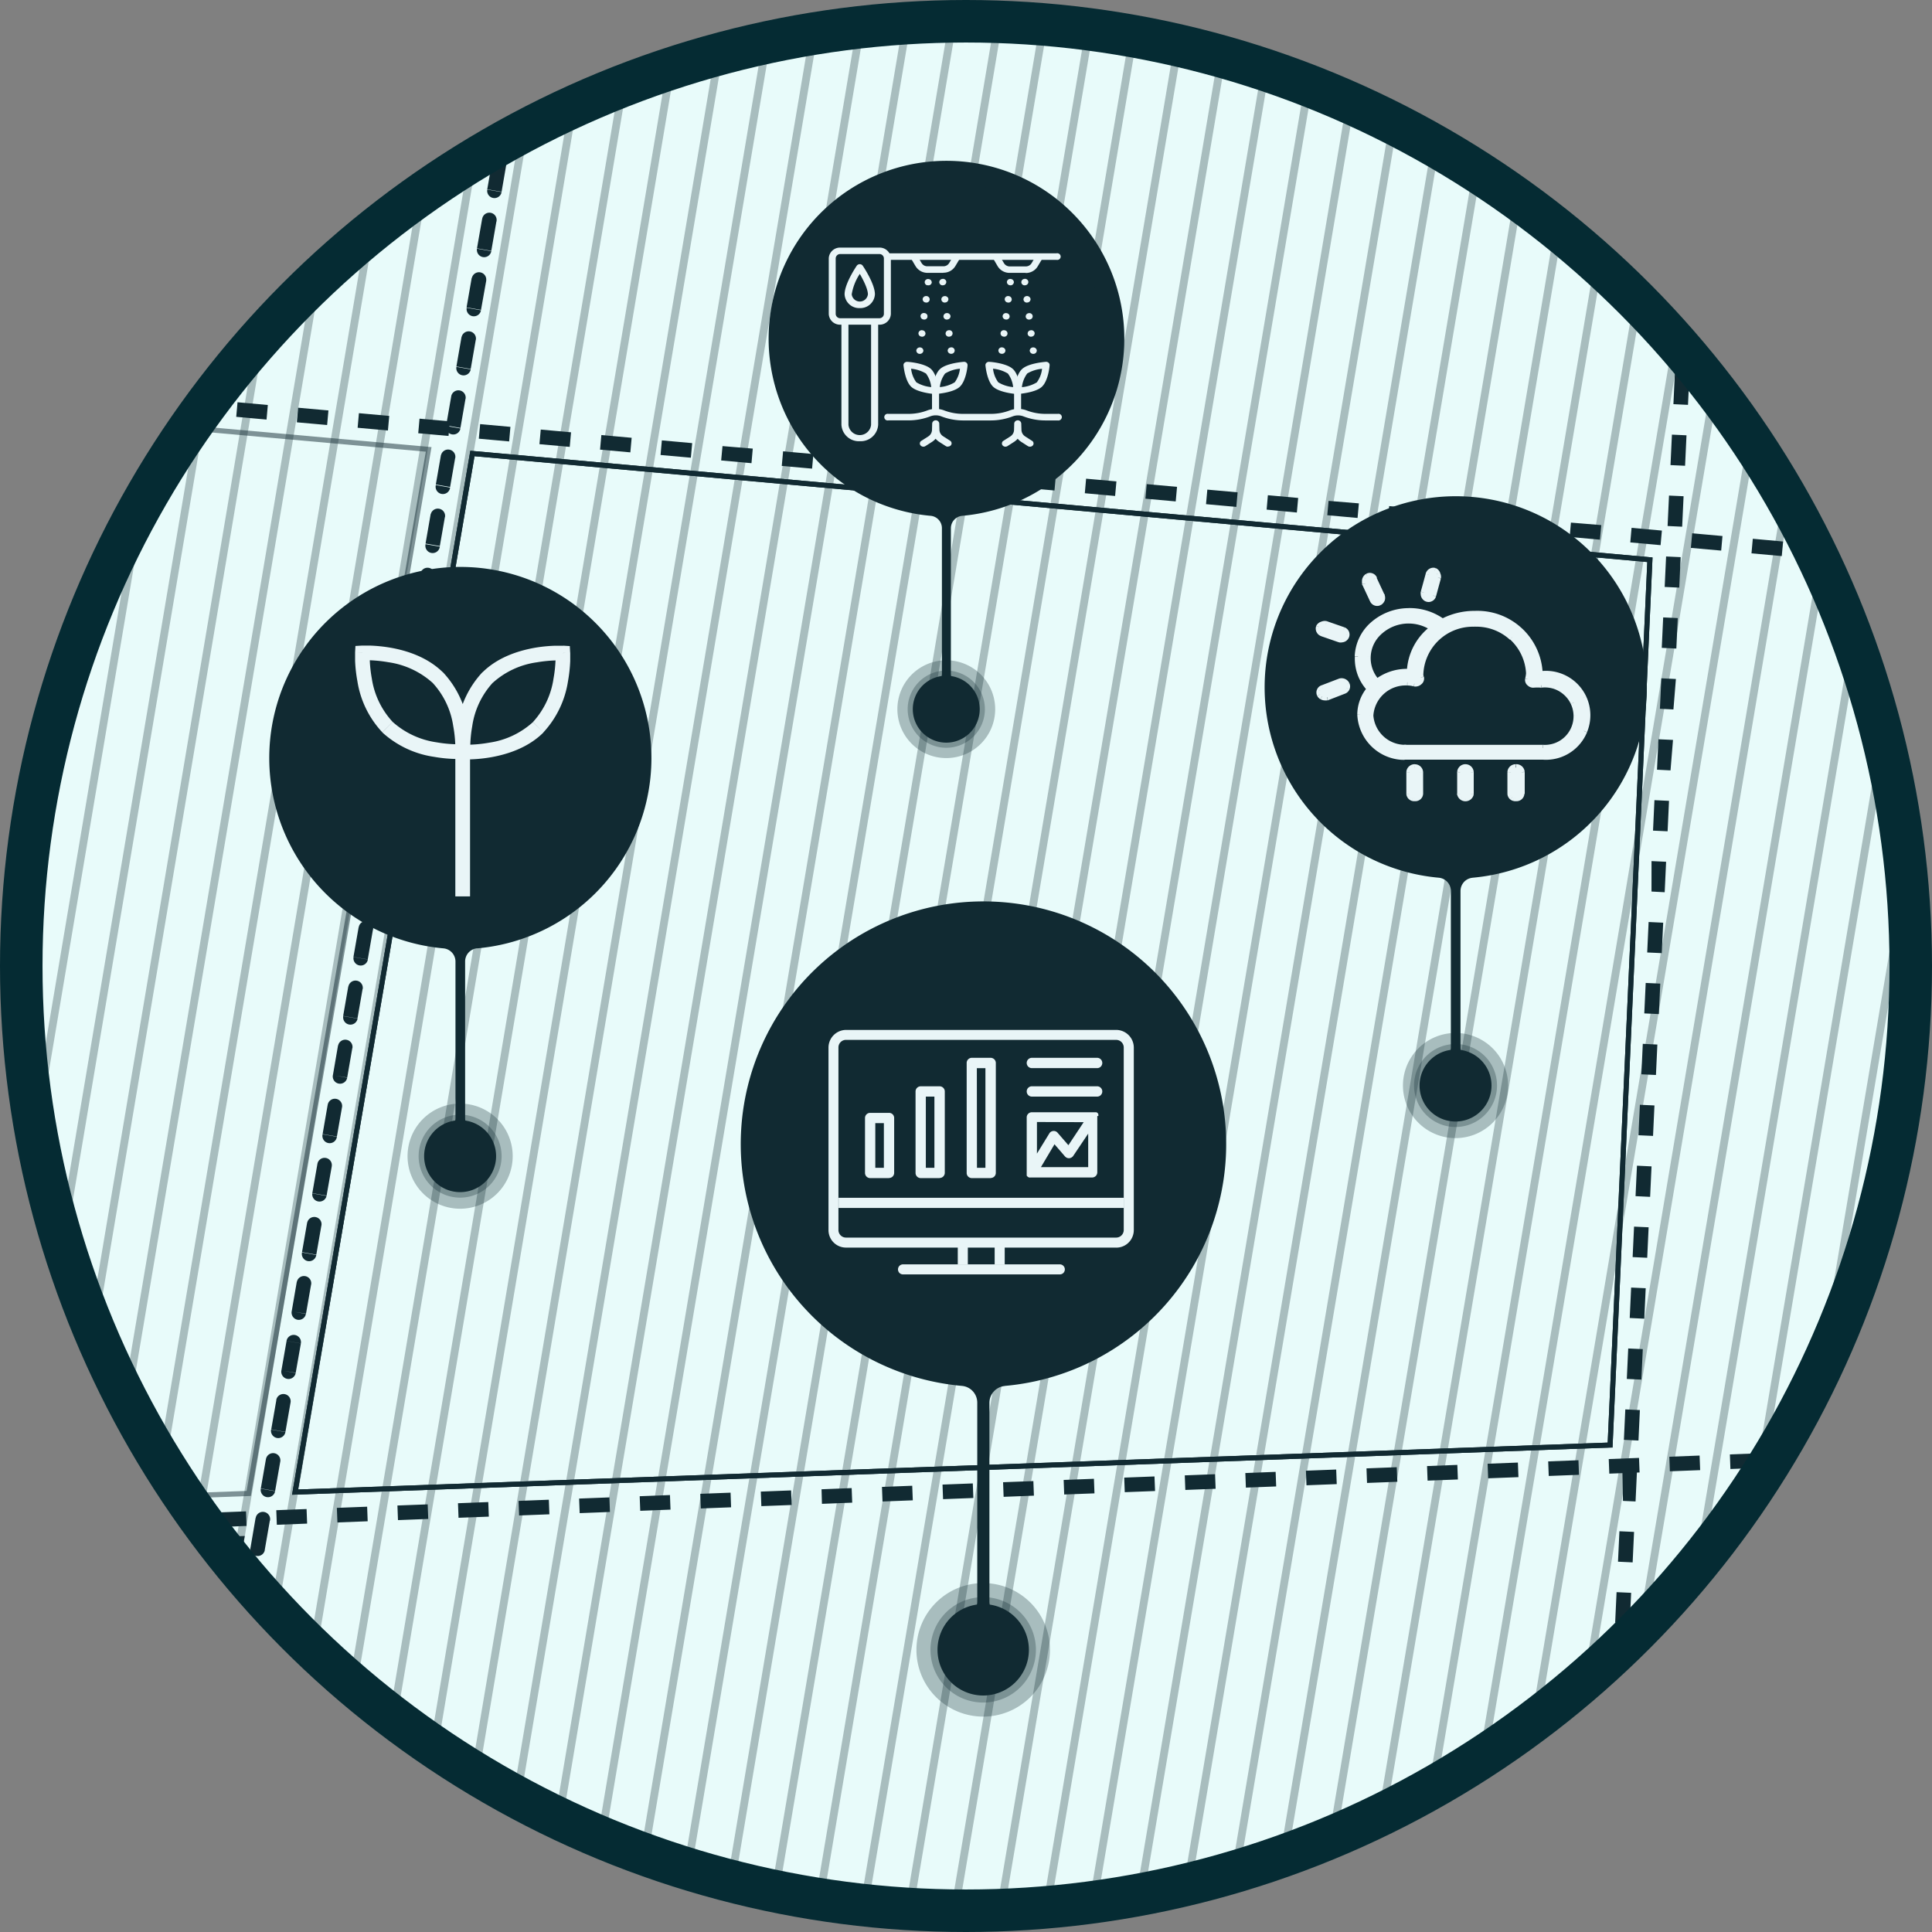 <svg xmlns="http://www.w3.org/2000/svg" xmlns:xlink="http://www.w3.org/1999/xlink" width="409" height="409" viewBox="0 0 409 409"><rect x="0" y="0" width="409" height="409" fill="#808080" stroke="none"/><defs><clipPath id="a"><path d="M239.68,331.728c0,110.456,89.544,200,200,200s200-89.544,200-200-89.543-200-200-200-200,89.543-200,200" transform="translate(-239.68 -131.728)" fill="none"></path></clipPath><clipPath id="b"><rect width="483.103" height="441.647" fill="none"></rect></clipPath><clipPath id="c"><path d="M332.56,500.048,612.1,490.043l8.468-188.415L370.3,279.038Z" transform="translate(-332.56 -279.038)" fill="none"></path></clipPath><clipPath id="d"><path d="M239.68,331.718c0,110.457,89.544,200,200,200s200-89.543,200-200-89.543-200-200-200-200,89.543-200,200" transform="translate(-239.68 -131.718)" fill="none"></path></clipPath><clipPath id="e"><rect width="621.844" height="495.386" fill="none"></rect></clipPath><clipPath id="f"><path d="M94.73,494.967,232.8,490.02l38.25-222.041L94.73,252.162Z" transform="translate(-94.73 -252.162)" fill="none"></path></clipPath><clipPath id="g"><path d="M305.574,651.488q2.647,3.483,5.437,6.84l1.208-7.08Z" transform="translate(-305.574 -651.248)" fill="none"></path></clipPath><clipPath id="j"><rect width="22.257" height="22.257" fill="none"></rect></clipPath><clipPath id="k"><rect width="17.566" height="17.566" fill="none"></rect></clipPath><clipPath id="n"><rect width="28.269" height="28.269" fill="none"></rect></clipPath><clipPath id="o"><rect width="22.32" height="22.32" fill="none"></rect></clipPath><clipPath id="p"><rect width="66.352" height="66.352" fill="none"></rect></clipPath><clipPath id="q"><rect width="20.707" height="20.707" fill="none"></rect></clipPath><clipPath id="r"><rect width="16.348" height="16.348" fill="none"></rect></clipPath></defs><g transform="translate(-7169.18 -10435.224)"><path d="M439.68,131.728c110.457,0,200,89.543,200,200s-89.543,200-200,200-200-89.543-200-200,89.543-200,200-200" transform="translate(6934 10307.996)" fill="#e8fbfa"></path><g transform="translate(7173.68 10439.724)"><g transform="translate(0 0)" clip-path="url(#a)"><g transform="translate(-39.653 -20.396)" opacity="0.3"><g clip-path="url(#b)"><rect width="445.825" height="1.648" transform="matrix(0.166, -0.986, 0.986, 0.166, 10.631, 439.85)" fill="#112a32"></rect><rect width="445.825" height="1.648" transform="matrix(0.166, -0.986, 0.986, 0.166, 20.302, 439.855)" fill="#112a32"></rect><rect width="445.825" height="1.648" transform="matrix(0.166, -0.986, 0.986, 0.166, 29.98, 439.852)" fill="#112a32"></rect><rect width="445.825" height="1.648" transform="translate(39.657 439.857) rotate(-80.42)" fill="#112a32"></rect><rect width="445.825" height="1.648" transform="translate(49.328 439.854) rotate(-80.42)" fill="#112a32"></rect><rect width="445.825" height="1.648" transform="translate(59.006 439.859) rotate(-80.42)" fill="#112a32"></rect><rect width="445.825" height="1.648" transform="matrix(0.166, -0.986, 0.986, 0.166, 68.677, 439.856)" fill="#112a32"></rect><rect width="445.825" height="1.648" transform="translate(78.355 439.854) rotate(-80.42)" fill="#112a32"></rect><rect width="445.825" height="1.648" transform="matrix(0.166, -0.986, 0.986, 0.166, 88.026, 439.851)" fill="#112a32"></rect><rect width="445.825" height="1.648" transform="translate(97.697 439.856) rotate(-80.42)" fill="#112a32"></rect><rect width="445.825" height="1.648" transform="matrix(0.166, -0.986, 0.986, 0.166, 107.374, 439.86)" fill="#112a32"></rect><rect width="445.825" height="1.648" transform="matrix(0.166, -0.986, 0.986, 0.166, 117.045, 439.858)" fill="#112a32"></rect><rect width="445.825" height="1.648" transform="matrix(0.166, -0.986, 0.986, 0.166, 126.723, 439.855)" fill="#112a32"></rect><rect width="445.825" height="1.648" transform="matrix(0.166, -0.986, 0.986, 0.166, 136.401, 439.86)" fill="#112a32"></rect><rect width="445.825" height="1.648" transform="matrix(0.166, -0.986, 0.986, 0.166, 146.072, 439.857)" fill="#112a32"></rect><rect width="445.825" height="1.648" transform="matrix(0.166, -0.986, 0.986, 0.166, 155.75, 439.855)" fill="#112a32"></rect><rect width="445.825" height="1.648" transform="matrix(0.166, -0.986, 0.986, 0.166, 165.421, 439.853)" fill="#112a32"></rect><rect width="445.825" height="1.648" transform="matrix(0.166, -0.986, 0.986, 0.166, 175.099, 439.857)" fill="#112a32"></rect><rect width="445.825" height="1.648" transform="matrix(0.166, -0.986, 0.986, 0.166, 184.768, 439.861)" fill="#112a32"></rect><rect width="445.825" height="1.648" transform="translate(194.44 439.859) rotate(-80.42)" fill="#112a32"></rect><rect width="445.825" height="1.648" transform="matrix(0.166, -0.986, 0.986, 0.166, 204.117, 439.857)" fill="#112a32"></rect><rect width="445.825" height="1.648" transform="translate(213.795 439.861) rotate(-80.42)" fill="#112a32"></rect><rect width="445.825" height="1.648" transform="translate(223.466 439.859) rotate(-80.42)" fill="#112a32"></rect><rect width="445.825" height="1.648" transform="translate(233.144 439.856) rotate(-80.42)" fill="#112a32"></rect><rect width="445.825" height="1.648" transform="translate(242.815 439.854) rotate(-80.42)" fill="#112a32"></rect><rect width="445.825" height="1.648" transform="matrix(0.166, -0.986, 0.986, 0.166, 252.493, 439.852)" fill="#112a32"></rect><rect width="445.825" height="1.648" transform="translate(262.164 439.856) rotate(-80.42)" fill="#112a32"></rect><rect width="445.825" height="1.648" transform="translate(271.841 439.86) rotate(-80.42)" fill="#112a32"></rect><rect width="445.825" height="1.648" transform="translate(281.512 439.858) rotate(-80.42)" fill="#112a32"></rect><rect width="445.825" height="1.648" transform="translate(291.19 439.856) rotate(-80.42)" fill="#112a32"></rect><rect width="445.825" height="1.648" transform="translate(300.861 439.86) rotate(-80.42)" fill="#112a32"></rect><rect width="445.825" height="1.648" transform="translate(310.539 439.858) rotate(-80.42)" fill="#112a32"></rect><rect width="445.825" height="1.648" transform="translate(320.21 439.855) rotate(-80.42)" fill="#112a32"></rect><rect width="445.825" height="1.648" transform="translate(329.888 439.853) rotate(-80.42)" fill="#112a32"></rect><rect width="445.825" height="1.648" transform="translate(339.559 439.857) rotate(-80.42)" fill="#112a32"></rect><rect width="445.825" height="1.648" transform="translate(349.236 439.862) rotate(-80.42)" fill="#112a32"></rect><rect width="445.825" height="1.648" transform="matrix(0.166, -0.986, 0.986, 0.166, 358.907, 439.859)" fill="#112a32"></rect><rect width="445.825" height="1.648" transform="translate(368.585 439.857) rotate(-80.42)" fill="#112a32"></rect><rect width="445.825" height="1.648" transform="translate(378.256 439.861) rotate(-80.42)" fill="#112a32"></rect><rect width="445.825" height="1.648" transform="translate(387.934 439.859) rotate(-80.42)" fill="#112a32"></rect><rect width="445.825" height="1.648" transform="translate(397.605 439.856) rotate(-80.42)" fill="#112a32"></rect><rect width="445.825" height="1.648" transform="matrix(0.166, -0.986, 0.986, 0.166, 407.283, 439.854)" fill="#112a32"></rect><rect width="447.826" height="1.655" transform="translate(0 441.367) rotate(-80.256)" fill="#112a32"></rect></g></g></g></g><g transform="translate(7231.008 10530.647)"><g transform="translate(0 0)" clip-path="url(#c)"><path d="M368.453,278.143l-37.731,221.01,2.1.364L370.564,278.5Zm251.427,21.7L369.6,277.254l-.191,2.136,250.279,22.584Zm-7.505,189.526,8.474-188.408-2.136-.1-8.468,188.415Zm-280.56,11.036L611.35,490.4l-.074-2.142L331.734,498.265Zm37.694-222.084.093-1.068-.981-.086-.167.975Zm250.273,22.591,1.068.049.049-1.025-1.018-.093Zm-8.468,188.415.037,1.068.988-.037.043-.988ZM331.771,499.339l-1.049-.185-.222,1.3,1.315-.043Z" transform="translate(-331.771 -278.322)" fill="#112a32"></path></g></g><g transform="translate(7173.68 10439.718)"><g transform="translate(0 0)" clip-path="url(#d)"><g transform="translate(-131.636 -48.057)" opacity="0.5"><g transform="translate(0)"><g clip-path="url(#e)"><g transform="translate(42.169 122.399)"><g clip-path="url(#f)"><path d="M207.733,487.2,246,265.162l-2.111-.364L205.6,486.826ZM27.5,494.5l179.187-6.444-.08-2.136L27.441,492.381Zm-1.092-1.068h2.136V245.491H26.41Zm218.585-229.5L27.57,244.423l-.191,2.129L244.8,266.044ZM206.646,487.018l.043,1.068h.864l.179-.889ZM27.5,493.437H26.435v1.1l1.1-.037Zm0-247.946.093-1.068-1.16-.1v1.173ZM244.921,265l1.055.185.2-1.148-1.154-.1Z" transform="translate(-68.579 -249.16)" fill="#112a32"></path></g></g></g></g></g></g></g><g transform="translate(7214.352 10760.386)"><g transform="translate(0 0)" clip-path="url(#g)"><path d="M205.306,649.48,27.422,655.9l.074,2.136,177.891-6.413Zm-13.8,88.529L206.4,650.733l-2.1-.364L189.4,737.644ZM27.483,738.9H190.431v-2.142H27.483Zm-1.074-1.074h2.142V656.967H26.409Zm178.934-87.294,1.055.185.222-1.3-1.315.043Zm-14.912,87.294V738.9h.907l.148-.889Zm-163,0H26.36V738.9h1.123Zm0-80.857L27.4,655.9l-1.037.037v1.031Z" transform="translate(-198.698 -650.548)" fill="#112a32"></path></g></g><g transform="translate(7173.68 10439.718)"><g transform="translate(0 0)" clip-path="url(#d)"><path d="M380.582,4.9l.543-3.129-3.012-.525-.543,3.123Zm-2.16,12.517,1.086-6.253-3.031-.525-1.086,6.246Zm-2.16,12.48,1.086-6.246-3.031-.531-1.086,6.253ZM374.076,42.4l1.092-6.253-3.031-.525-1.086,6.246Zm-2.2,12.5,1.093-6.253-3.031-.525-1.086,6.253ZM369.7,67.412l1.092-6.253-3.031-.537-1.092,6.253ZM367.521,79.9l1.093-6.252-3.031-.525-1.092,6.246Zm-2.179,12.5,1.092-6.246-3.031-.531-1.093,6.253Zm-2.179,12.505,1.092-6.253-3.031-.531-1.092,6.253Zm-2.179,12.5,1.08-6.253-3.024-.525-1.092,6.253Zm-2.179,12.5,1.086-6.246-3.024-.531-1.092,6.252Zm-2.179,12.505,1.117-6.253-3.086-.525-1.086,6.246Zm-2.179,12.5,1.086-6.246-3.031-.531-1.086,6.253ZM352.27,167.4l1.086-6.252-3.018-.537-1.086,6.253Zm-2.185,12.5,1.092-6.252-3.031-.525-1.086,6.246Zm-2.179,12.5L349,186.154l-3.031-.531-1.086,6.253Zm-2.179,12.505,1.092-6.253-3.031-.525-1.086,6.246ZM343.548,217.4l1.093-6.252-3.031-.525-1.092,6.253ZM341.369,229.9l1.092-6.253-3.031-.531-1.093,6.253Zm-2.179,12.5,1.092-6.253-3.031-.525-1.111,6.265Zm-2.179,12.5,1.086-6.246-3.024-.531-1.093,6.253Zm-2.179,12.505,1.086-6.253-3.024-.531-1.074,6.271Zm-2.179,12.5,1.086-6.253-3.024-.525-1.092,6.253Zm-2.179,12.5,1.086-6.246-3.031-.531-1.086,6.253ZM328.3,304.909l1.086-6.252-3.031-.525-1.086,6.3Zm-2.185,12.5,1.092-6.246-3.031-.531-1.086,6.253Zm-2.179,12.505,1.1-6.234L322,323.148l-1.086,6.253Zm-2.179,12.5,1.092-6.253-3.031-.525-1.086,6.246Zm-2.179,12.5,1.092-6.246-3.043-.512-1.08,6.271ZM317.4,367.415l1.092-6.2-3.031-.531-1.093,6.253Zm-2.179,12.517,1.092-6.252-3.006-.525-1.092,6.253Zm-2.179,12.505,1.092-6.253-3.031-.531-1.092,6.253Zm-2.2,12.5,1.086-6.253-3.024-.525-1.068,6.259Zm-2.179,12.5,1.111-6.228-3.024-.531-1.092,6.234Zm-2.142,12.505,1.086-6.253-3.031-.531-1.086,6.253Zm-2.191,12.5,1.086-6.253-3.031-.525-1.086,6.246Zm-2.179,12.5,1.086-6.246-3.031-.531-1.092,6.253Zm-2.185,12.505,1.092-6.24-3.031-.525-1.086,6.246Zm-2.179,12.5,1.092-6.253-3.031-.525-1.055,6.253ZM295.6,492.447l1.092-6.253-3.031-.531-1.092,6.253Zm-1.636,9.376.549-3.129-3.031-.525-.543,3.154ZM377.57,4.369a1.53,1.53,0,0,0,3.012.543Zm1.938,6.789a1.533,1.533,0,0,0-3.018-.543Zm-4.117,5.722a1.534,1.534,0,0,0,3.018.549Zm1.938,6.789a1.53,1.53,0,0,0-3.012-.543Zm-4.117,5.722a1.533,1.533,0,0,0,3.018.543Zm1.938,6.789a1.53,1.53,0,1,0-3.012-.543ZM371.033,41.9a1.53,1.53,0,0,0,3.012.543Zm1.938,6.789a1.53,1.53,0,0,0-3.012-.543Zm-4.117,5.685a1.53,1.53,0,0,0,3.012.543Zm1.938,6.789a1.53,1.53,0,1,0-3.012-.543Zm-4.123,5.722a1.53,1.53,0,1,0,3.012.543Zm1.944,6.789a1.53,1.53,0,0,0-3.012-.543ZM364.491,79.4a1.538,1.538,0,0,0,3.031.531Zm1.944,6.789a1.538,1.538,0,0,0-3.031-.531Zm-4.123,5.722a1.538,1.538,0,0,0,3.031.525Zm1.944,6.789a1.538,1.538,0,0,0-3.031-.531Zm-4.123,5.722a1.538,1.538,0,1,0,3.031.531Zm1.938,6.789a1.537,1.537,0,0,0-3-.683,1.394,1.394,0,0,0-.028.159Zm-4.117,5.728a1.538,1.538,0,0,0,3.031.525Zm1.938,6.789a1.537,1.537,0,1,0-3-.668q-.015.068-.024.137Zm-4.117,5.722a1.538,1.538,0,1,0,3.031.525Zm1.938,6.789a1.538,1.538,0,1,0-3.031-.525Zm-4.117,5.722a1.538,1.538,0,0,0,3.031.531Zm1.938,6.79a1.538,1.538,0,0,0-3.031-.531Zm-4.117,5.722a1.538,1.538,0,0,0,3.031.525Zm1.938,6.789a1.544,1.544,0,0,0-3.018-.648Zm-4.117,5.722a1.538,1.538,0,1,0,3.031.531Zm1.938,6.789a1.538,1.538,0,0,0-3.031-.525Zm-4.117,5.722a1.537,1.537,0,1,0,3,.668q.015-.068.024-.137ZM349,186.284a1.538,1.538,0,0,0-3.031-.531Zm-4.117,5.722a1.537,1.537,0,0,0,3,.683,1.393,1.393,0,0,0,.028-.159Zm1.938,6.789a1.538,1.538,0,1,0-3.031-.525Zm-4.117,5.722a1.537,1.537,0,0,0,3.024.531Zm1.938,6.79a1.538,1.538,0,0,0-3.031-.525Zm-4.123,5.728a1.537,1.537,0,1,0,3.031.364Zm1.944,6.789a1.538,1.538,0,0,0-3.031-.531Zm-4.123,5.722a1.538,1.538,0,0,0,3.031.531Zm1.944,6.789a1.549,1.549,0,0,0-1.234-1.778,1.531,1.531,0,0,0-1.778,1.234Zm-4.142,5.555a1.538,1.538,0,0,0,3.031.531Zm1.938,6.789a1.537,1.537,0,1,0-3-.668q-.015.068-.024.137Zm-4.117,5.722a1.538,1.538,0,1,0,3.031.525Zm1.938,6.789a1.537,1.537,0,0,0-3.024-.531Zm-4.08,5.7a1.538,1.538,0,0,0,3.031.531Zm1.938,6.789a1.537,1.537,0,0,0-3-.683,1.393,1.393,0,0,0-.028.159Zm-4.117,5.728a1.538,1.538,0,1,0,3.031.525Zm1.938,6.789a1.538,1.538,0,0,0-3.031-.531Zm-4.117,5.722a1.538,1.538,0,0,0,3.031.525Zm1.938,6.789a1.538,1.538,0,0,0-3.031-.525Zm-4.135,5.715a1.538,1.538,0,1,0,3.031.531Zm1.938,6.79a1.538,1.538,0,0,0-3.031-.531Zm-4.117,5.722a1.537,1.537,0,1,0,3,.683,1.4,1.4,0,0,0,.028-.159Zm1.938,6.789a1.538,1.538,0,0,0-3.031-.531Zm-4.117,5.722a1.537,1.537,0,0,0,3.024.531Zm1.938,6.789a1.538,1.538,0,1,0-3.031-.525Zm-4.117,5.722a1.537,1.537,0,0,0,3,.668c.01-.045.018-.091.024-.137Zm1.938,6.789a1.538,1.538,0,1,0-3.031-.531Zm-4.123,5.672a1.549,1.549,0,0,0,1.234,1.778,1.531,1.531,0,0,0,1.778-1.234Zm1.944,6.789a1.538,1.538,0,0,0-3.031-.531Zm-4.123,5.722a1.538,1.538,0,0,0,3.031.531Zm1.944,6.789a1.538,1.538,0,1,0-3.031-.525Zm-4.123,5.728a1.538,1.538,0,1,0,3.031.525Zm1.944,6.789a1.538,1.538,0,1,0-3.031-.531Zm-4.123,5.722a1.538,1.538,0,0,0,3.031.531Zm1.938,6.789a1.537,1.537,0,1,0-3-.683,1.4,1.4,0,0,0-.028.159Zm-4.117,5.666a1.538,1.538,0,1,0,3.031.531Zm1.938,6.789a1.537,1.537,0,1,0-3-.668q-.015.068-.024.137Zm-4.117,5.722a1.538,1.538,0,1,0,3.031.525Zm1.938,6.789a1.538,1.538,0,0,0-3.031-.531Zm-4.117,5.722a1.538,1.538,0,1,0,3.031.531Zm1.938,6.789a1.538,1.538,0,1,0-3.031-.525Zm-4.117,5.722a1.538,1.538,0,1,0,3.031.531Zm1.938,6.789a1.538,1.538,0,0,0-3.031-.531Zm-4.123,5.672a1.538,1.538,0,1,0,3.031.525Zm1.938,6.789a1.538,1.538,0,0,0-3.031-.525Zm-4.117,5.722a1.537,1.537,0,0,0,3.024.531Zm1.938,6.789a1.538,1.538,0,1,0-3.031-.525Zm-4.08,5.7a1.537,1.537,0,0,0,3,.683,1.394,1.394,0,0,0,.028-.159Zm1.938,6.789a1.538,1.538,0,0,0-3.031-.531Zm-4.123,5.722a1.538,1.538,0,1,0,3.031.531Zm1.944,6.789a1.538,1.538,0,1,0-3.031-.525Zm-3.6,2.6a1.537,1.537,0,0,0,3.024.531ZM381.144,1.8a1.53,1.53,0,0,0-3.012-.543Z" transform="translate(-259.297 -81.3)" fill="#112a32"></path><path d="M806.917,10.458l.148-3.222-3.086-.148-.154,3.228Zm-.617,12.9.3-6.45-3.086-.142-.278,6.45Zm-.617,12.894.3-6.45L802.9,29.66l-.3,6.45Zm-.617,12.9.3-6.45-3.086-.142-.3,6.444Zm-.617,12.894.3-6.45-3.086-.142-.3,6.45Zm-.617,12.9.3-6.45-3.086-.142-.3,6.444Zm-.617,12.894L803.6,81.4l-3.086-.148-.3,6.45Zm-.617,12.9.3-6.45-3.086-.142-.3,6.45Zm-.617,12.894.3-6.444-3.086-.148-.3,6.45Zm-.617,12.9.3-6.45-3.086-.142-.3,6.45Zm-.617,12.894.3-6.444-3.086-.148-.3,6.45Zm-.617,12.9.3-6.45-3.086-.142-.136,6.481Zm-.617,12.9.3-6.45-3.086-.142-.3,6.444Zm-.617,12.894.3-6.45-3.086-.142-.3,6.45Zm-.617,12.9.3-6.45-3.086-.142-.3,6.444Zm-.617,12.894.3-6.45-3.086-.142-.3,6.45Zm-.617,12.9.3-6.45-3.086-.142-.3,6.444Zm-.617,12.894.525-6.45-3.086-.142-.3,6.45Zm-.617,12.9.525-6.45-3.086-.142-.3,6.444Zm-.617,12.894.3-6.444-3.086-.148-.3,6.45Zm-.617,12.9.3-6.45-3.086-.142-.006,6.444Zm-.617,12.894.3-6.444-3.086-.148-.3,6.45Zm-.617,12.9.3-6.45-3.086-.142-.3,6.45Zm-.617,12.894.3-6.444-3.086-.148-.3,6.45Zm-.617,12.9.3-6.45-3.086-.142-.3,6.45Zm-.617,12.9.3-6.45-3.086-.148-.3,6.45Zm-.617,12.894.3-6.45-3.086-.142-.3,6.45Zm-.617,12.9.3-6.45-3.086-.142-.3,6.444Zm-.617,12.894.3-6.45-3.086-.142-.3,6.45Zm-.617,12.9.3-6.45-3.086-.142-.3,6.444Zm-.617,12.894.3-6.45-3.086-.142.123,6.475Zm-.617,12.9.3-6.45L785,403.681l-.3,6.444Zm-.617,12.894.3-6.45-3.086-.142-.3,6.45Zm-.617,12.9.3-6.45-3.086-.142-.3,6.45Zm-.617,12.894.3-6.444-3.086-.148-.3,6.45Zm-.617,12.9.3-6.45-3.086-.142.222,6.45Zm-.617,12.894.3-6.444-3.086-.148.222,6.45Zm-.617,12.9.3-6.45-3.086-.142.222,6.45Zm-.617,12.894.3-6.444-3.086-.148.222,6.45Zm.074,9.66.148-3.228-3.086-.142-.148,3.222Z" transform="translate(-446.672 -84.013)" fill="#112a32"></path><path d="M709.278,301.176l3.21.29.278-3.086-3.21-.29Zm-12.8-1.154,6.413.574.278-3.086-6.419-.574Zm-12.832-1.16,6.413.58.278-3.086-6.413-.58Zm-12.832-1.154,6.419.58.272-3.086-6.413-.574Zm-12.832-1.16,6.419.58.272-3.086-6.462-.556Zm-12.826-1.154,6.413.58.278-3.086-6.419-.574Zm-12.869-1.16,6.413.58.278-3.086-6.4-.525Zm-12.82-1.179,6.413.58.278-3.086-6.413-.574Zm-12.832-1.16,6.419.58.272-3.086-6.413-.58Zm-12.826-1.154,6.413.58.278-3.086-6.419-.58Zm-12.832-1.16,6.413.58.278-3.086-6.413-.58Zm-12.832-1.154,6.413.58.278-3.086-6.413-.58Zm-12.832-1.154,6.419.574.272-3.086-6.413-.58Zm-12.826-1.16,6.413.58.278-3.086-6.419-.58Zm-12.832-1.154,6.413.574.278-3.086-6.413-.5Zm-12.832-1.16,6.413.58.278-3.086-6.413-.58Zm-12.832-1.154,6.419.574.272-3.086-6.413-.58Zm-12.826-1.16,6.413.58.278-3.086-6.419-.58Zm-12.832-1.154,6.413.574.278-3.086-6.425-.525Zm-12.832-1.16,6.413.58.278-3.086-6.413-.58Zm-12.826-1.13,6.419.574.272-3.086-6.413-.574Zm-12.826-1.16,6.413.58.278-3.086-6.419-.58Zm-12.832-1.154,6.413.58.278-3.086-6.419-.531Zm-12.838-1.185,6.4.617.278-3.086-6.413-.58Zm-12.832-1.154,6.419.58.272-3.086-6.413-.574Zm-12.832-1.16,6.419.58.278-3.086-6.419-.58Zm-12.826-1.154,6.413.58.278-3.086-6.419-.574Zm-12.832-1.16,6.413.58.278-3.086-6.413-.58Zm-12.832-1.154,6.419.58.272-3.086-6.413-.58Zm-12.832-1.16,6.419.58.278-3.086-6.419-.58Zm-12.826-1.154,6.413.58.278-3.086-6.419-.58Zm-12.832-1.154,6.413.574.278-3.086-6.413-.58Zm-12.832-1.16,6.419.58.272-3.086-6.407-.531Zm-12.832-1.154,6.419.574.278-3.086-6.419-.58Zm-12.807-1.136,6.413.58.278-3.086-6.413-.58Zm-12.832-1.154,6.413.574.278-3.086-6.413-.58Zm-12.832-1.16,6.419.58.272-3.086-6.413-.58Zm-12.826-1.154,6.413.574.278-3.086-6.419-.574Zm-12.832-1.16,6.413.58.278-3.086-6.419-.58Zm-12.869-1.154,6.413.574.278-3.086-6.413-.574Zm-12.832-1.16,6.419.58.272-3.086-6.413-.58Zm-12.807-1.154,6.413.58.278-3.086-6.419-.574Zm-12.832-1.16,6.413.58.278-3.086-6.413-.58Zm-12.832-1.154,6.413.58.278-3.086-6.413-.574Zm-12.832-1.16,6.419.58.272-3.086-6.413-.58Zm-12.826-1.154,6.413.58.278-3.086-6.419-.574Zm-12.832-1.16,6.413.58.278-3.086-6.394-.531Zm-12.832-1.154,6.413.58.278-3.086-6.413-.58Zm-12.832-1.16,6.419.58.272-3.086-6.413-.58Zm-12.826-1.154,6.413.58.278-3.086-6.419-.58Zm-12.832-1.154,6.413.574.278-3.086-6.413-.58Zm-12.832-1.16,6.413.58.278-3.086-6.413-.58Zm-12.832-1.154,6.419.574.272-3.086-6.413-.58Zm-12.832-1.16,6.413.58.278-3.086-6.419-.58Zm-12.832-1.154,6.413.574.278-3.086L16.7,235.6Zm-9.623-.87,3.2.29.278-3.086-3.21-.29Z" transform="translate(-150.54 -171.151)" fill="#112a32"></path><path d="M727.735,612.708l3.2-.123-.117-3.086-3.2.123Zm-12.82.494,6.407-.247-.117-3.086-6.413.247Zm-12.826.488,6.413-.241-.117-3.086-6.413.247Zm-12.82.494,6.413-.247-.117-3.086-6.413.241Zm-12.82.494,6.407-.247-.117-3.086-6.407.247Zm-12.826.494,6.413-.247-.117-3.086-6.413.247Zm-12.82.494,6.413-.247-.117-3.086-6.413.247Zm-12.82.488,6.413-.241-.123-3.086-6.407.247Zm-12.82.494,6.407-.247-.117-3.086-6.407.241Zm-12.826.494,6.413-.247-.117-3.086-6.413.247Zm-12.82.494,6.413-.247-.117-3.086-6.413.247Zm-12.82.494,6.413-.247-.123-3.086-6.407.247Zm-12.82.494,6.407-.247-.117-3.086-6.407.247Zm-12.826.488,6.413-.247-.117-3.086-6.413.247Zm-12.82.494,6.413-.247-.117-3.086-6.413.247Zm-12.82.494,6.413-.247-.123-3.086-6.407.247Zm-12.82.494,6.407-.247-.117-3.086-6.407.247Zm-12.826.494,6.413-.247-.117-3.086L509.65,618Zm-12.82.488,6.413-.247-.117-3.086-6.413.247Zm-12.82.494,6.413-.247-.123-3.086-6.407.247Zm-12.82.494,6.407-.247-.117-3.086-6.407.247Zm-12.826.494,6.413-.247-.117-3.086-6.413.247Zm-12.82.494,6.413-.247-.117-3.086-6.413.247Zm-12.82.488,6.413-.247-.123-3.086-6.407.247Zm-12.82.494,6.407-.247-.117-3.086-6.407.247Zm-12.826.494,6.413-.247-.117-3.086-6.413.247Zm-12.82.494,6.413-.247-.117-3.086-6.413.247Zm-12.82.475,6.413-.247-.123-3.086-6.407.247Zm-12.82.488,6.407-.241-.117-3.086-6.407.247Zm-12.826.494,6.413-.247-.117-3.086-6.413.241Zm-12.82.494,6.413-.247-.117-3.086-6.413.247Zm-12.82.494,6.413-.247-.123-3.086-6.407.247Zm-12.82.494,6.407-.247-.117-3.086-6.376.253Zm-12.826.488,6.413-.241-.117-3.086-6.413.247Zm-12.82.494,6.413-.247L298.1,626.1l-6.413.241Zm-12.82.494,6.407-.247-.117-3.086-6.407.247Zm-12.82.494,6.407-.247-.117-3.086-6.413.247Zm-12.826.494,6.413-.247-.117-3.086-6.413.247Zm-12.82.488,6.413-.241-.117-3.086-6.413.247Zm-12.82.494,6.407-.247-.117-3.086-6.407.241Zm-12.82.494,6.407-.247-.117-3.086-6.413.247Zm-12.826.494,6.413-.247-.117-3.086-6.413.247Zm-12.82.494,6.413-.247-.117-3.086-6.413.247Zm-12.82.494,6.394-.228-.117-3.086-6.407.247Zm-12.82.488,6.407-.247-.117-3.086-6.413.247Zm-12.826.494,6.413-.247-.117-3.086-6.413.247Zm-12.82.494,6.413-.247-.117-3.086-6.413.247Zm-12.82.494,6.407-.247-.117-3.086-6.407.247Zm-12.826.494,6.413-.247L118.6,633l-6.413.247Zm-12.82.488,6.413-.247-.117-3.086-6.413.247Zm-12.82.494,6.413-.247-.123-3.086-6.407.247Zm-12.82.494,6.407-.247-.117-3.086-6.407.247Zm-12.826.494,6.413-.247-.117-3.086-6.413.247ZM48.2,638.8l6.413-.247-.117-3.086-6.413.247Zm-12.82.488,6.413-.241-.123-3.086-6.407.247Zm-12.82.494,6.407-.247-.117-3.086-6.407.247Zm-12.826.494,6.413-.247-.117-3.086-6.413.247Zm-9.616.37,3.21-.123-.117-3.086L0,637.557Z" transform="translate(-147.937 -314.599)" fill="#112a32"></path></g></g><g transform="translate(7231.008 10530.647)"><g transform="translate(0 0)" clip-path="url(#c)"><path d="M368.453,278.143l-37.731,221.01,2.1.364L370.564,278.5Zm251.427,21.7L369.6,277.254l-.191,2.136,250.279,22.584Zm-7.505,189.526,8.474-188.408-2.136-.1-8.468,188.415Zm-280.56,11.036L611.35,490.4l-.074-2.142L331.734,498.265Zm37.694-222.084.093-1.068-.981-.086-.167.975Zm250.273,22.591,1.068.049.049-1.025-1.018-.093Zm-8.468,188.415.037,1.068.988-.037.043-.988ZM331.771,499.339l-1.049-.185-.222,1.3,1.315-.043Z" transform="translate(-331.771 -278.322)" fill="#112a32"></path></g></g><path d="M368.765,399.63a40.453,40.453,0,1,0-7.148,0,2.808,2.808,0,0,1,2.543,2.8V435.5a2.783,2.783,0,0,1-.432,1.512,2.746,2.746,0,0,1-1.185,1.031,6.612,6.612,0,1,0,5.259-.018A2.731,2.731,0,0,1,366.623,437a2.7,2.7,0,0,1-.42-1.506V402.414a2.8,2.8,0,0,1,2.561-2.8Z" transform="translate(6901.443 10236.359)" fill="#112a32"></path><path d="M368.153,326.668a35.663,35.663,0,1,1-35.663,35.663,35.663,35.663,0,0,1,35.663-35.663" transform="translate(6898.475 10233.378)" fill="#112a32"></path><path d="M378.517,362.607H375.4v36.355h3.117Zm-1.5,5.79,1.555-.1v-1.5a26.887,26.887,0,0,1,.4-3.833,17.306,17.306,0,0,1,4.376-9.258l-2.2-2.21a20.346,20.346,0,0,0-5.253,10.9,29.6,29.6,0,0,0-.444,4.284v1.753Zm14.813-6.333a17.456,17.456,0,0,1-9.258,4.351,28.15,28.15,0,0,1-3.895.42h-1.531l-.086,1.555c-.086,1.555-.086,1.555-.08,1.555h1.808a31.724,31.724,0,0,0,4.321-.469c3.389-.617,7.728-2,10.943-5.216Zm6.333-14.616-1.555.086a.308.308,0,0,0,0,.068v1.413a27.093,27.093,0,0,1-.42,3.821,17.335,17.335,0,0,1-4.351,9.209l2.2,2.2a20.52,20.52,0,0,0,5.216-10.851,30.915,30.915,0,0,0,.469-4.265v-1.784Zm-14.813,6.277a17.481,17.481,0,0,1,9.326-4.321,28.268,28.268,0,0,1,3.87-.395h1.518l.093-1.555.1-1.555h-1.808a31.031,31.031,0,0,0-4.321.444c-3.382.617-7.721,1.963-10.974,5.179ZM376.943,368.3l-.093-1.555h-1.518a27.5,27.5,0,0,1-3.876-.4,17.69,17.69,0,0,1-9.32-4.321l-2.191,2.222a20.659,20.659,0,0,0,10.974,5.172,29.931,29.931,0,0,0,4.321.444h1.778s0-.019-.074-1.562m-6.4-14.6a17.146,17.146,0,0,1,4.407,9.172,26.731,26.731,0,0,1,.432,3.839v1.494l1.555.08,1.562.086v-1.79a30.239,30.239,0,0,0-.475-4.284,20.224,20.224,0,0,0-5.29-10.832Zm-14.813-6.283c.086,1.555.086,1.555.08,1.555h1.525a28.86,28.86,0,0,1,3.882.414,17.737,17.737,0,0,1,9.32,4.321l2.185-2.228c-3.247-3.179-7.58-4.549-10.962-5.154a32.222,32.222,0,0,0-4.321-.457h-1.8Zm6.4,14.6a17.326,17.326,0,0,1-4.413-9.2,27.291,27.291,0,0,1-.426-3.821v-1.481l-1.555-.086-1.555-.117V349.1a30.179,30.179,0,0,0,.481,4.265,20.382,20.382,0,0,0,5.283,10.857Zm14.888,6.37-1.555.1.086,1.383,1.383.074Zm21.134-20.949,1.555-.08-.074-1.389-1.383-.086Zm-15.9,5.172-1.1-1.111ZM376.943,368.3l.1,1.555,1.383-.08.08-1.389Zm-21.208-20.881-.086-1.555-1.395.08-.074,1.37Z" transform="translate(6890.172 10226.029)" fill="#e9f5f7"></path><g transform="translate(7255.457 10668.851)" opacity="0.3" style="isolation:isolate"><g transform="translate(0 0)"><g clip-path="url(#j)"><path d="M383.3,502.948a11.129,11.129,0,1,1-11.129,11.129A11.128,11.128,0,0,1,383.3,502.948" transform="translate(-372.17 -502.948)" fill="#112a32"></path></g></g></g><g transform="translate(7257.802 10671.196)" opacity="0.3" style="isolation:isolate"><g transform="translate(0 0)"><g clip-path="url(#k)"><path d="M384.753,506.748a8.783,8.783,0,1,1-8.783,8.783,8.783,8.783,0,0,1,8.783-8.783" transform="translate(-375.97 -506.748)" fill="#112a32"></path></g></g></g><path d="M385.477,508.638a7.617,7.617,0,1,1-7.617,7.617,7.617,7.617,0,0,1,7.617-7.617" transform="translate(6881.108 10163.725)" fill="#112a32"></path><path d="M710.163,375.393a40.459,40.459,0,1,0-7.141,0,2.821,2.821,0,0,1,2.537,2.8v33.077a2.724,2.724,0,0,1-.432,1.506,2.765,2.765,0,0,1-1.179,1.031,6.677,6.677,0,1,0,5.253-.012,2.734,2.734,0,0,1-1.6-2.543V378.2a2.851,2.851,0,0,1,.734-1.9,2.822,2.822,0,0,1,1.827-.9" transform="translate(6770.766 10245.642)" fill="#112a32"></path><path d="M684.333,312.888a35.663,35.663,0,1,1,0,50.435,35.663,35.663,0,0,1,0-50.435" transform="translate(6767.797 10242.651)" fill="#112a32"></path><path d="M703.782,334.126a11.448,11.448,0,0,0-7.58,2.932,9.32,9.32,0,0,0-.8,13.156q.132.15.271.293a8.351,8.351,0,0,0-2.062,5.407,9.327,9.327,0,0,0,8.728,8.913,1.642,1.642,0,0,0,.549,0h29.392a8.764,8.764,0,0,0,3.543-.518,8.594,8.594,0,0,0,3.031-1.9,8.691,8.691,0,0,0,.255-12.288q-.268-.278-.558-.532a8.59,8.59,0,0,0-3.123-1.753,8.7,8.7,0,0,0-3.561-.352h-.432v-.3A13.123,13.123,0,0,0,717.8,334.725a14.331,14.331,0,0,0-6.82,1.673,11.77,11.77,0,0,0-7.24-2.271Zm0,1.852a9.155,9.155,0,0,1,5.314,1.673,11.988,11.988,0,0,0-4.969,9.326h-.667a10.382,10.382,0,0,0-6.37,2.148,7.487,7.487,0,0,1-2.012-5.506,7.41,7.41,0,0,1,.747-2.9,7.528,7.528,0,0,1,1.815-2.383,9.174,9.174,0,0,1,6.172-2.358Zm13.949.685a11.178,11.178,0,0,1,11.573,10.61,6.752,6.752,0,0,1-.21,1.234.8.8,0,0,0,.321.8,1.007,1.007,0,0,0,.4.241.884.884,0,0,0,.457.031,12.67,12.67,0,0,1,1.531,0,6.793,6.793,0,0,1,2.79.247,6.683,6.683,0,0,1,2.469,1.352,6.8,6.8,0,0,1,1.7,2.259,6.7,6.7,0,0,1,.617,2.722,6.789,6.789,0,0,1-6.661,6.915c-.2,0-.4,0-.6-.015H703.165a.7.7,0,0,0-.321,0,7.406,7.406,0,0,1-7.24-6.87,7.537,7.537,0,0,1,7.882-7.08,5.932,5.932,0,0,1,1.512.2,1.08,1.08,0,0,0,.525-.031,1.064,1.064,0,0,0,.457-.265.821.821,0,0,0,.321-.895,1.845,1.845,0,0,1-.111-.574,11.216,11.216,0,0,1,7.222-10.172,11.248,11.248,0,0,1,4.321-.71Zm-32.207.3a1.05,1.05,0,0,0-.617.481.927.927,0,0,0-.049.389.9.9,0,0,0,.1.383.932.932,0,0,0,.241.315.912.912,0,0,0,.346.191l3.7,1.284a.678.678,0,0,0,.315,0,.99.99,0,0,0,.574-.148.952.952,0,0,0,.389-1.191.964.964,0,0,0-.537-.512l-3.7-1.284a1.06,1.06,0,0,0-.728.093Zm3.7,12.073-3.58,1.37a.939.939,0,0,0-.556.506.907.907,0,0,0-.08.383.945.945,0,0,0,.5.809,1.107,1.107,0,0,0,.574.16,1.735,1.735,0,0,0,.438,0l3.549-1.376a.961.961,0,0,0,.333-.2.984.984,0,0,0,.228-.321,1.007,1.007,0,0,0,.074-.383.933.933,0,0,0-.1-.377,1.129,1.129,0,0,0-1.376-.568Zm15.875,18.14a1.056,1.056,0,0,0-1.08.988v4.58a.987.987,0,0,0,.111.37,1.024,1.024,0,0,0,.241.3.96.96,0,0,0,.346.173.89.89,0,0,0,.383,0c.617,0,1.074-.34,1.074-.87v-4.58a1.055,1.055,0,0,0-1.055-.988Zm10.7,0a1.043,1.043,0,0,0-.734.278,1.026,1.026,0,0,0-.339.71v4.58a1.1,1.1,0,0,0,2.148,0v-4.58a1.025,1.025,0,0,0-.339-.71,1.04,1.04,0,0,0-.747-.272Zm10.721,0a1.043,1.043,0,0,0-.734.278,1.026,1.026,0,0,0-.339.71v4.58a.885.885,0,0,0,.1.37,1.039,1.039,0,0,0,.247.3.987.987,0,0,0,.722.2c.617,0,1.1-.339,1.1-.87v-4.58a1.081,1.081,0,0,0-1.1-.988" transform="translate(6763.599 10230.525)" fill="#e9f5f7"></path><path d="M685.726,359.627l3.58-1.37a1.129,1.129,0,0,1,1.395.568.932.932,0,0,1,.086.383,1,1,0,0,1-.074.383.985.985,0,0,1-.228.321.961.961,0,0,1-.333.2l-3.549,1.376a1.738,1.738,0,0,1-.438,0,1.107,1.107,0,0,1-.574-.16.945.945,0,0,1-.5-.809.909.909,0,0,1,.08-.383A.939.939,0,0,1,685.726,359.627Z" transform="translate(6763.509 10221.313)" fill="#e9f5f7"></path><path d="M684.846,339.145a1.048,1.048,0,0,1,.617-.481,1.06,1.06,0,0,1,.728-.093l3.7,1.284a.966.966,0,0,1,.537.512.952.952,0,0,1-.389,1.191.991.991,0,0,1-.574.148.679.679,0,0,1-.315,0l-3.7-1.284a.912.912,0,0,1-.346-.191.933.933,0,0,1-.241-.315.9.9,0,0,1-.1-.383.918.918,0,0,1,.086-.389" transform="translate(6763.635 10228.832)" fill="#e9f5f7"></path><path d="M703.263,334.391h.068v-1.4h-.068Zm7.654,1a12.488,12.488,0,0,0-7.672-2.4l.037,1.4a11.056,11.056,0,0,1,6.79,2.136Zm6.469-1.808a15.106,15.106,0,0,0-7.209,1.753l.654,1.234a13.576,13.576,0,0,1,6.536-1.592Zm9.839,3.617a13.808,13.808,0,0,0-9.876-3.617l.056,1.4a12.42,12.42,0,0,1,8.876,3.247Zm4.481,9.505a13.8,13.8,0,0,0-4.481-9.511l-.944,1.031a12.432,12.432,0,0,1,4,8.561Zm0,.037h-1.426v.3H731.7Zm-.265-.4h-.432v1.4h.432Zm3.777.364a9.429,9.429,0,0,0-3.845-.376l.154,1.395a8.028,8.028,0,0,1,3.271.321Zm3.376,1.895a9.463,9.463,0,0,0-3.376-1.895l-.42,1.339a8.019,8.019,0,0,1,2.87,1.611Zm2.327,3.086a9.468,9.468,0,0,0-2.327-3.086l-.926,1.055a8.106,8.106,0,0,1,1.981,2.629Zm.883,3.765a9.45,9.45,0,0,0-.883-3.765l-1.271.617a8.118,8.118,0,0,1,.753,3.2Zm-.7,3.8a9.441,9.441,0,0,0,.7-3.8h-1.4a8.082,8.082,0,0,1-.617,3.24Zm-2.179,3.222a9.468,9.468,0,0,0,2.179-3.2l-1.3-.531a8.136,8.136,0,0,1-1.852,2.722Zm-3.277,2.055a9.377,9.377,0,0,0,3.277-2.055l-.969-1.006a8.114,8.114,0,0,1-2.79,1.741Zm-3.827.556a9.382,9.382,0,0,0,3.827-.556l-.481-1.321a8.028,8.028,0,0,1-3.259.481Zm-29.349,0h29.392v-1.407h-29.4Zm-.673,0a2.158,2.158,0,0,0,.8,0l-.247-1.383a.83.83,0,0,1-.3,0Zm-6.469-2.95a9.994,9.994,0,0,0,6.543,2.981l.086-1.395a8.639,8.639,0,0,1-5.629-2.568Zm-2.864-6.6a10.017,10.017,0,0,0,2.864,6.6l1-.981a8.581,8.581,0,0,1-2.469-5.678Zm2.234-5.9a9,9,0,0,0-2.234,5.864h1.4a7.589,7.589,0,0,1,1.889-4.938Zm-2.129-2.438a10.023,10.023,0,0,0,2.148,3.389l1.012-.975a8.557,8.557,0,0,1-1.852-2.913Zm-.617-3.963a9.988,9.988,0,0,0,.617,3.963l1.309-.5a8.558,8.558,0,0,1-.556-3.407Zm.926-3.938a9.911,9.911,0,0,0-.957,3.895l1.4.056a8.644,8.644,0,0,1,.821-3.352Zm2.407-3.216a10.1,10.1,0,0,0-2.407,3.216l1.265.617a8.691,8.691,0,0,1,2.074-2.765ZM703.306,333a12.142,12.142,0,0,0-8.024,3.086l.932,1.043a10.766,10.766,0,0,1,7.123-2.753Zm.031,1.852h0v0Zm-5.7,3.586a8.475,8.475,0,0,1,5.7-2.179v-1.407a9.878,9.878,0,0,0-6.635,2.543Zm-1.654,2.16a6.867,6.867,0,0,1,1.648-2.154l-.92-1.055a8.112,8.112,0,0,0-1.987,2.6Zm-.673,2.629a6.747,6.747,0,0,1,.673-2.629l-1.234-.617a8.2,8.2,0,0,0-.815,3.173Zm.4,2.685a6.741,6.741,0,0,1-.4-2.685l-1.4-.068a8.141,8.141,0,0,0,.488,3.234Zm1.42,2.315a6.833,6.833,0,0,1-1.42-2.315l-1.315.481a8.123,8.123,0,0,0,1.71,2.79Zm5.858-2.376a11.112,11.112,0,0,0-6.79,2.3l.858,1.117A9.691,9.691,0,0,1,703,347.248Zm.667,0h-.667v1.4h.667Zm.784-4.87a12.75,12.75,0,0,0-1.488,5.555l1.4.043a11.313,11.313,0,0,1,1.327-4.938Zm3.777-4.321a12.714,12.714,0,0,0-3.777,4.321l1.234.66a11.29,11.29,0,0,1,3.358-3.845Zm-4.9-.4a8.476,8.476,0,0,1,4.907,1.543l.809-1.148a9.908,9.908,0,0,0-5.722-1.8Zm14-.722h0v0Zm-4.08,2.068a10.458,10.458,0,0,1,4.055-.667l.049-1.4a11.815,11.815,0,0,0-4.6.753Zm-3.494,2.173a10.5,10.5,0,0,1,3.494-2.173l-.494-1.315a11.825,11.825,0,0,0-3.956,2.469Zm-2.383,3.352a10.548,10.548,0,0,1,2.383-3.352l-.957-1.025a11.9,11.9,0,0,0-2.7,3.8Zm-.914,4.006a10.428,10.428,0,0,1,.914-4.006l-1.278-.574a11.912,11.912,0,0,0-1.037,4.543Zm.074.309a1.126,1.126,0,0,1-.074-.352l-1.4.049a2.681,2.681,0,0,0,.161.8Zm0,.981a1.519,1.519,0,0,0,.043-.907l-1.358.346a.2.2,0,0,1,0,.086Zm-.537.728a1.535,1.535,0,0,0,.537-.728l-1.315-.475a.15.15,0,0,1-.056.068Zm-.673.37a1.8,1.8,0,0,0,.741-.432l-.975-1.012a.368.368,0,0,1-.167.1Zm-.858.049a1.852,1.852,0,0,0,.858-.049l-.4-1.339a.455.455,0,0,1-.2,0Zm-1.389-.2a5.375,5.375,0,0,1,1.333.185l.364-1.358a6.814,6.814,0,0,0-1.685-.228Zm-4.938,1.747a6.823,6.823,0,0,1,4.888-1.747l.068-1.4a8.24,8.24,0,0,0-5.894,2.1Zm-2.259,4.672a6.841,6.841,0,0,1,2.259-4.672l-.938-1.043a8.222,8.222,0,0,0-2.716,5.635Zm2.08,4.29a6.727,6.727,0,0,1-2.08-4.382l-1.395.1a8.123,8.123,0,0,0,2.506,5.29Zm4.475,1.852a6.729,6.729,0,0,1-4.475-1.852l-1,1.012a8.1,8.1,0,0,0,5.413,2.234Zm.457,0a1.486,1.486,0,0,0-.617,0l.3,1.37Zm28.806,0H702.714v1.4h28.954Zm2.543-.339a6.094,6.094,0,0,1-2.469.339l-.1,1.395a7.4,7.4,0,0,0,3.086-.414Zm2.136-1.315a6.027,6.027,0,0,1-2.136,1.315l.469,1.321a7.4,7.4,0,0,0,2.629-1.617Zm1.42-2.068a6.061,6.061,0,0,1-1.42,2.068l.963,1.018a7.4,7.4,0,0,0,1.753-2.549Zm.463-2.469a6.112,6.112,0,0,1-.463,2.469l1.3.537a7.5,7.5,0,0,0,.568-3.037Zm-.58-2.469a6.171,6.171,0,0,1,.58,2.469l1.4-.037a7.492,7.492,0,0,0-.716-3.006Zm-1.518-1.994a6.013,6.013,0,0,1,1.518,1.994l1.234-.617a7.506,7.506,0,0,0-1.852-2.469Zm-2.2-1.234a6.056,6.056,0,0,1,2.2,1.234l.92-1.062a7.41,7.41,0,0,0-2.71-1.494Zm-2.469-.216a6.216,6.216,0,0,1,2.469.216l.407-1.339a7.405,7.405,0,0,0-3.086-.265Zm-1.574,0a11.281,11.281,0,0,1,1.444,0l.093-1.4a11.958,11.958,0,0,0-1.629,0Zm-.716-.068a1.555,1.555,0,0,0,.79.056l-.235-1.383a.211.211,0,0,1-.123,0Zm-.679-.42a1.651,1.651,0,0,0,.679.42l.432-1.333a.209.209,0,0,1-.1-.068Zm-.426-.58a1.476,1.476,0,0,0,.518.66l.821-1.136a.1.1,0,0,1-.037-.049Zm-.08-.839a1.506,1.506,0,0,0,.08.839l1.3-.525a.086.086,0,0,1,0-.056Zm.191-1.179a5.835,5.835,0,0,1-.185,1.13l1.358.358a7.063,7.063,0,0,0,.228-1.389Zm-3.382-7.11a10.492,10.492,0,0,1,3.382,7.2l1.4-.074a11.863,11.863,0,0,0-3.882-8.073Zm-7.5-2.7a10.491,10.491,0,0,1,7.456,2.747l.951-1.031a11.889,11.889,0,0,0-8.462-3.086Zm-32.213-1.1h0v0Zm.889-.074a1.784,1.784,0,0,0-1.234.154l.617,1.234a.33.33,0,0,1,.253-.031Zm3.759,1.3-3.7-1.284-.463,1.327,3.7,1.284Zm.58.364a1.688,1.688,0,0,0-.562-.358l-.494,1.315a.37.37,0,0,1,.08.049Zm.376.543a1.659,1.659,0,0,0-.376-.543l-.975,1.006a.24.24,0,0,1,.055.08Zm.123.654a1.854,1.854,0,0,0-.123-.654l-1.3.543a.259.259,0,0,1,0,.093Zm-.142.617a1.565,1.565,0,0,0,.142-.617h-1.4a.242.242,0,0,1,0,.1Zm-.66.759a1.755,1.755,0,0,0,.66-.759l-1.278-.574a.289.289,0,0,1-.123.136Zm-.969.253a1.728,1.728,0,0,0,.969-.253l-.741-1.2a.286.286,0,0,1-.173.049Zm-.444,0a1.507,1.507,0,0,0,.617,0l-.3-1.37Zm-3.765-1.3,3.7,1.284.463-1.327-3.7-1.284Zm-.574-.327a1.669,1.669,0,0,0,.617.327l.432-1.333a.344.344,0,0,1-.1-.056Zm-.414-.531a1.646,1.646,0,0,0,.414.531l.914-1.062a.291.291,0,0,1-.074-.1Zm-.185-.642a1.812,1.812,0,0,0,.179.648l1.234-.617a.229.229,0,0,1-.031-.111Zm.086-.667a1.849,1.849,0,0,0-.086.667l1.4-.093a.277.277,0,0,1,0-.123Zm1.13-.932a1.753,1.753,0,0,0-1.062.8l1.2.728a.363.363,0,0,1,.222-.173Zm3.888,12.048h0v0Zm1.068.08a1.853,1.853,0,0,0-1.3-.043l.457,1.327a.409.409,0,0,1,.3,0Zm.938.889a1.809,1.809,0,0,0-.938-.889l-.543,1.3a.419.419,0,0,1,.222.2Zm.161.679a1.651,1.651,0,0,0-.154-.667l-1.271.586a.242.242,0,0,1,0,.1Zm-.136.667a1.662,1.662,0,0,0,.136-.667h-1.407a.259.259,0,0,1,0,.093Zm-.4.556a1.608,1.608,0,0,0,.4-.556l-1.29-.556a.257.257,0,0,1-.056.086Zm-.586.352a1.537,1.537,0,0,0,.586-.352l-.951-1.025-.086.049Zm-3.518,1.364,3.549-1.376-.506-1.315-3.518,1.389Zm-.8.037a2.248,2.248,0,0,0,.617,0l-.2-1.383H685.7Zm-.833-.247a1.85,1.85,0,0,0,.944.259v-1.407a.425.425,0,0,1-.21-.056Zm-.7-.71a1.848,1.848,0,0,0,.673.716l.722-1.2a.411.411,0,0,1-.148-.16Zm-.16-.691a1.667,1.667,0,0,0,.148.667l1.271-.617a.2.2,0,0,1,0-.086Zm.136-.667a1.559,1.559,0,0,0-.136.667h1.4a.2.2,0,0,1,0-.086Zm.4-.555a1.7,1.7,0,0,0-.4.555l1.284.562a.165.165,0,0,1,.056-.074Zm.617-.339a1.668,1.668,0,0,0-.617.339l.944,1.043a.177.177,0,0,1,.074-.043Zm3.537-1.358-3.574,1.37.5,1.309,3.574-1.37Zm16.147,18.1h0v0Zm1.2.469a1.748,1.748,0,0,0-1.2-.469v1.4a.358.358,0,0,1,.241.093Zm.549,1.167a1.734,1.734,0,0,0-.549-1.167l-.957,1.025a.381.381,0,0,1,.111.235Zm0,.049H705v4.58h1.407Zm-1.771,6.129a1.654,1.654,0,0,0,1.775-1.524c0-.017,0-.033,0-.05H705.01v.037c0,.006,0,0-.037.043a.51.51,0,0,1-.327.093Zm-.58-.056a1.723,1.723,0,0,0,.667.049l-.173-1.395a.2.2,0,0,1-.1,0Zm-.586-.309a1.679,1.679,0,0,0,.586.309l.389-1.352a.171.171,0,0,1-.093-.049Zm-.42-.512a1.692,1.692,0,0,0,.42.512l.883-1.092a.285.285,0,0,1-.068-.08Zm-.191-.617a1.659,1.659,0,0,0,.191.617l1.234-.66a.463.463,0,0,1-.031-.1Zm0-.062h1.4v-4.58h-1.4Zm.568-5.814a1.747,1.747,0,0,0-.568,1.179l1.4.093a.351.351,0,0,1,.111-.235Zm1.234-.457a1.755,1.755,0,0,0-1.234.457l.944,1.037a.333.333,0,0,1,.247-.093Zm11.894.457a1.761,1.761,0,0,0-1.234-.457l.037,1.4a.344.344,0,0,1,.247.093Zm.568,1.179a1.773,1.773,0,0,0-.568-1.179l-.944,1.037a.384.384,0,0,1,.111.235Zm0,.049h-1.413v4.58h1.413Zm-.617,5.753a1.8,1.8,0,0,0,.617-1.031l-1.376-.284a.393.393,0,0,1-.136.228Zm-1.136.407a1.778,1.778,0,0,0,1.136-.407l-.883-1.086a.426.426,0,0,1-.253.093Zm-1.136-.407a1.779,1.779,0,0,0,1.136.407v-1.4a.426.426,0,0,1-.253-.093Zm-.617-1.031a1.8,1.8,0,0,0,.617,1.031l.883-1.086a.393.393,0,0,1-.136-.228Zm0-.142h1.4v-4.58h-1.4Zm.568-5.814a1.772,1.772,0,0,0-.568,1.179l1.4.093a.351.351,0,0,1,.111-.235Zm1.234-.457a1.761,1.761,0,0,0-1.234.457l.944,1.037a.344.344,0,0,1,.247-.093Zm11.919.451a1.778,1.778,0,0,0-1.234-.451l.037,1.4a.37.37,0,0,1,.259.093Zm.58,1.173a1.784,1.784,0,0,0-.58-1.173l-.938,1.043a.393.393,0,0,1,.123.247Zm0,.062h-1.4v4.58h1.4Zm-1.864,6.148a1.679,1.679,0,0,0,1.8-1.547l0-.027h-1.4a.13.13,0,0,1,0,.031l-.043.043a.613.613,0,0,1-.352.1Zm-.574-.056a1.7,1.7,0,0,0,.66.049l-.173-1.395a.2.2,0,0,1-.1,0Zm-.617-.309a1.709,1.709,0,0,0,.617.309l.383-1.352a.228.228,0,0,1-.093-.049Zm-.42-.512a1.692,1.692,0,0,0,.42.512l.883-1.092a.2.2,0,0,1-.062-.08Zm-.191-.617a1.761,1.761,0,0,0,.191.617l1.234-.66a.182.182,0,0,1-.031-.1Zm0-.062h1.4v-4.58h-1.4Zm.568-5.814a1.773,1.773,0,0,0-.568,1.179l1.4.093a.384.384,0,0,1,.111-.235Zm1.234-.457a1.761,1.761,0,0,0-1.234.457l.944,1.037a.344.344,0,0,1,.247-.093ZM703.22,333.675v0Zm7.308,2.284-.414.568.352.259.389-.21Zm6.87-1.673v.691h.037Zm13.635,12.462h.7v-.043Zm0,.3h-.753v.7h.7Zm.432,0v.7h.049Zm.414,17.344.043-.7h-.043Zm-29.392,0v-.7h-.123Zm-.549,0,.123-.691h-.08Zm-8.752-8.913h-.7v.037Zm2.062-5.407.531.463.42-.481-.444-.469Zm.531-13.449.463.525Zm1.407,1.278.463.531Zm-.549,10.789-.512.481.438.463.506-.383Zm6.37-2.148v0Zm.667,0v.7h.685v-.679Zm5.006-9.32.414.568.8-.574-.8-.568Zm8.641-1.006v0ZM705.75,347.094h-.7v.043Zm.111.574.679-.173v-.074Zm-.333.889-.414-.568h-.037l-.037.031Zm-.981.3-.185.679h.056Zm-1.512-.2-.037.7h.031Zm-7.882,7.08-.7-.043v.093Zm7.24,6.87v.7h.167Zm.321,0-.148.685h.148Zm28.954,0,.056-.7h-.056Zm-.321-13.425-.043.7h.13Zm-1.531,0-.049-.7H729.7Zm-.852-.272.506-.494-.043-.043-.049-.031Zm-.321-.8-.679-.179v.049Zm.21-1.234.7.049v-.086ZM717.28,336.212v0Zm-32.182.3v.7h.167l.154-.074Zm.728-.093.235-.667h-.074Zm3.7,1.284.247-.66Zm.525,1.234.617.284Zm-.963.617.031-.7h-.179Zm-.315,0-.235.667h.08Zm-3.7-1.284.228-.66ZM684.456,337l-.617-.364-.043.062v.074Zm.617-.481v-.7h-.179Zm3.7,12.073v.7h.148l.111-.037Zm1.383.586.617-.29Zm-.549,1.284-.228-.66Zm-3.549,1.376.1.691h.154Zm-.438,0,.1-.691h-.111Zm-.988-.617-.617.3Zm.549-1.234.216.673Zm3.58-1.37v-.7h-.136l-.117.049Zm15.894,18.14v0Zm1.055.988h.7v-.049Zm-1.074,5.45v-.7h-.086Zm-1.08-.87h-.7v.062Zm0-4.58-.7-.049v.049Zm1.08-.988v0Zm11.771.988h.7v-.049Zm0,4.58.691.142v-.142Zm-2.148,0h-.7v.142Zm0-4.58-.7-.049v.049Zm1.074-.988v.7h.037Zm11.82.988h.7v-.049Zm-1.1,5.45v-.7h-.1Zm-1.074-.87h-.7v.062Zm0-4.58-.7-.049v.049Zm1.074-.988v.7h.037Z" transform="translate(6764.05 10230.963)" fill="#e9f5f7"></path><path d="M702.4,322.655l1.617,3.469a1.111,1.111,0,0,1-.475,1.407.956.956,0,0,1-.765.062,1.021,1.021,0,0,1-.333-.2,1.033,1.033,0,0,1-.222-.321l-1.611-3.45a1.469,1.469,0,0,1-.031-.438,1.079,1.079,0,0,1,.525-1.018.809.809,0,0,1,.37-.111.905.905,0,0,1,.383.049.853.853,0,0,1,.327.2.9.9,0,0,1,.216.346" transform="translate(6757.583 10235.145)" fill="#e9f5f7"></path><path d="M723,320.341a1.056,1.056,0,0,1,.525.617,1.1,1.1,0,0,1,.142.722l-1.031,3.771a.969.969,0,0,1-.179.333.928.928,0,0,1-.3.235.914.914,0,0,1-.364.1.976.976,0,0,1-.376-.056,1,1,0,0,1-.469-.358,1.022,1.022,0,0,1-.191-.562.7.7,0,0,1,0-.321l1.025-3.765a.959.959,0,0,1,.173-.358.932.932,0,0,1,.3-.265.979.979,0,0,1,.37-.13.933.933,0,0,1,.383.037" transform="translate(6749.867 10235.816)" fill="#e9f5f7"></path><path d="M716.108,320.484h0l-1.4.1Zm.136.883a1.8,1.8,0,0,0-.235-1.2l-1.2.728a.321.321,0,0,1,.049.247Zm-1.043,3.845,1.025-3.771-1.352-.37-1.031,3.771Zm-.321.617a1.74,1.74,0,0,0,.315-.586l-1.346-.4a.227.227,0,0,1-.043.086Zm-.525.407a1.6,1.6,0,0,0,.525-.407l-1.074-.9-.074.056Zm-.617.173a1.534,1.534,0,0,0,.617-.173L713.738,325a.179.179,0,0,1-.1,0Zm-.66-.093a1.7,1.7,0,0,0,.66.093l-.086-1.4a.157.157,0,0,1-.093,0Zm-.8-.617a1.685,1.685,0,0,0,.8.617l.481-1.315a.273.273,0,0,1-.142-.111Zm-.321-.951a1.658,1.658,0,0,0,.321.951l1.136-.821a.272.272,0,0,1-.056-.167Zm0-.438a1.488,1.488,0,0,0,.043.617l1.346-.4Zm1.049-3.852-1.031,3.765,1.352.37,1.031-3.765Zm.284-.617a1.664,1.664,0,0,0-.29.617l1.358.339a.343.343,0,0,1,.056-.1Zm.5-.451a1.655,1.655,0,0,0-.5.451l1.123.839a.346.346,0,0,1,.086-.08Zm.617-.222a1.7,1.7,0,0,0-.617.222l.71,1.234a.268.268,0,0,1,.117-.043Zm.673.043a1.767,1.767,0,0,0-.673-.043l.191,1.389a.251.251,0,0,1,.117,0Zm1.006,1.055a1.772,1.772,0,0,0-.864-1l-.648,1.234a.365.365,0,0,1,.185.21Zm-11.727,4.709h0l-1.4.1Zm0,1.068a1.851,1.851,0,0,0-.111-1.3l-1.3.543a.408.408,0,0,1,0,.3Zm-.821,1a1.852,1.852,0,0,0,.821-1l-1.327-.451a.422.422,0,0,1-.191.235Zm-.667.2a1.639,1.639,0,0,0,.654-.2l-.673-1.234a.259.259,0,0,1-.093,0Zm-.673-.086a1.661,1.661,0,0,0,.673.086l-.111-1.4a.179.179,0,0,1-.1,0Zm-.586-.358a1.678,1.678,0,0,0,.586.358l.463-1.327-.086-.049Zm-.389-.562a1.641,1.641,0,0,0,.389.562l.963-1.018a.24.24,0,0,1-.056-.08Zm-1.6-3.419,1.611,3.45,1.271-.617-1.611-3.444Zm-.093-.784a2.018,2.018,0,0,0,.043.617l1.37-.3a.748.748,0,0,1,0-.235Zm.191-.858a1.737,1.737,0,0,0-.191.963l1.395-.1a.435.435,0,0,1,.043-.216Zm.667-.716a1.82,1.82,0,0,0-.667.716l1.234.617a.445.445,0,0,1,.148-.154Zm.679-.21a1.638,1.638,0,0,0-.654.2l.679,1.234a.226.226,0,0,1,.086,0Zm.673.093a1.56,1.56,0,0,0-.673-.093l.111,1.4a.158.158,0,0,1,.093,0Zm.58.358a1.567,1.567,0,0,0-.58-.358l-.469,1.321a.176.176,0,0,1,.074.043Zm.383.562a1.653,1.653,0,0,0-.383-.562l-.975,1.006a.16.16,0,0,1,.049.08Zm1.543,3.481-1.617-3.469-1.271.586,1.617,3.475Zm11.159-4.185-.7.049v.167l.086.148Zm.136.722.679.185V321.4Zm-1.025,3.771.673.2Zm-.846.667.043.7Zm-.377-.056-.241.654Zm-.66-.92h.7v-.179Zm0-.321-.679-.185v.086Zm1.025-3.765.679.185Zm.469-.617-.358-.617Zm.37-.13-.093-.7Zm.4,0,.327-.617-.068-.037h-.074Zm.525.617.7-.049v-.093l-.031-.086Zm-11.789,4.506-.7.043v.117l.043.111Zm-.475,1.407.333.617Zm-1.321-.457.648-.272Zm-1.611-3.45-.685.148v.074l.037.074Zm-.031-.438.7.056v-.1Zm.117-.617.617.321Zm.407-.432-.34-.617Zm1.3.463-.654.259Zm1.617,3.469.7-.049v-.13l-.08-.056Z" transform="translate(6757.982 10236.254)" fill="#e9f5f7"></path><g transform="translate(7466.184 10653.901)" opacity="0.3" style="isolation:isolate"><g transform="translate(0 0)"><g clip-path="url(#j)"><path d="M724.709,478.728a11.129,11.129,0,1,1-11.129,11.129,11.128,11.128,0,0,1,11.129-11.129" transform="translate(-713.58 -478.728)" fill="#112a32"></path></g></g></g><g transform="translate(7468.529 10656.241)" opacity="0.3" style="isolation:isolate"><g transform="translate(0 0)"><g clip-path="url(#k)"><path d="M726.163,482.518a8.783,8.783,0,1,1-8.783,8.783,8.783,8.783,0,0,1,8.783-8.783" transform="translate(-717.38 -482.518)" fill="#112a32"></path></g></g></g><path d="M726.887,484.418a7.617,7.617,0,1,1-7.617,7.617,7.617,7.617,0,0,1,7.617-7.617" transform="translate(6750.426 10172.996)" fill="#112a32"></path><path d="M542.369,536.169a51.384,51.384,0,1,0-9.073,0,3.555,3.555,0,0,1,3.222,3.561v42a3.482,3.482,0,0,1-2.043,3.222,8.37,8.37,0,0,0-4.987,8.962,8.524,8.524,0,0,0,1.722,3.975,8.412,8.412,0,1,0,9.913-12.949,3.5,3.5,0,0,1-1.494-1.308,3.456,3.456,0,0,1-.537-1.913V539.749a3.58,3.58,0,0,1,3.253-3.561Z" transform="translate(6839.545 10192.448)" fill="#112a32"></path><path d="M541.6,443.508A45.292,45.292,0,1,1,496.31,488.8,45.292,45.292,0,0,1,541.6,443.508" transform="translate(6835.769 10188.655)" fill="#112a32"></path><path d="M599.448,489.433H585.616a1.093,1.093,0,0,1-.772-1.857l.007-.007a1.093,1.093,0,0,1,.765-.321h13.832a1.093,1.093,0,0,1,.772,1.857l-.007.007a1.09,1.09,0,0,1-.765.321" transform="translate(6802.001 10171.912)" fill="#e9f5f7"></path><path d="M599.448,499.2H585.616a1.093,1.093,0,0,1-.772-1.857l.007-.007a1.093,1.093,0,0,1,.765-.321h13.832a1.093,1.093,0,0,1,.772,1.857l-.007.007a1.09,1.09,0,0,1-.765.321" transform="translate(6802.001 10168.173)" fill="#e9f5f7"></path><path d="M599.7,506.72a.266.266,0,0,0,0-.1.336.336,0,0,0,0-.111v-.08a.266.266,0,0,0,0-.1l-.074-.086v-.086a1.271,1.271,0,0,0-.352-.241H585.616a1.09,1.09,0,0,0-.765.321,1.067,1.067,0,0,0-.321.772v12.345l.074.068.068.086.074.062.1.074.191.086h.074a.784.784,0,0,0,.241,0h13.03a1.1,1.1,0,0,0,1.093-1.092V506.918a1.264,1.264,0,0,0,0-.216m-2.882,1.315-3.234,4.876-2.29-2.636a1.037,1.037,0,0,0-.414-.3,1.089,1.089,0,0,0-.506-.068,1.109,1.109,0,0,0-.481.154,1.041,1.041,0,0,0-.352.364l-2.617,4.265v-6.691Zm-9.049,9.518,2.87-4.839,2.228,2.58a1.191,1.191,0,0,0,.407.29,1.075,1.075,0,0,0,.963-.068,1.168,1.168,0,0,0,.364-.333l3.172-4.722v7.092Z" transform="translate(6802 10164.767)" fill="#e9f5f7"></path><path d="M534.156,519.941h-3.993a1.1,1.1,0,0,1-1.092-1.092V507.214a1.086,1.086,0,0,1,1.086-1.086h4a1.074,1.074,0,0,1,1.086,1.062v11.635a1.086,1.086,0,0,1-1.08,1.092h-.006m-2.907-2.154h1.815v-9.456h-1.815Z" transform="translate(6823.229 10164.686)" fill="#e9f5f7"></path><path d="M551.508,516.454H547.5a1.1,1.1,0,0,1-1.092-1.093V498.11a1.1,1.1,0,0,1,1.092-1.092h4.006a1.1,1.1,0,0,1,1.092,1.092v17.233a1.1,1.1,0,0,1-1.092,1.086m-2.92-2.154H550.4V499.2h-1.815Z" transform="translate(6816.592 10168.173)" fill="#e9f5f7"></path><path d="M569.026,512.715h-4a1.09,1.09,0,0,1-.765-.321,1.067,1.067,0,0,1-.321-.772V488.34a1.067,1.067,0,0,1,.321-.772,1.09,1.09,0,0,1,.765-.321h4a1.122,1.122,0,0,1,.765.327,1.079,1.079,0,0,1,.321.765V511.6a1.087,1.087,0,0,1-.315.772,1.1,1.1,0,0,1-.771.321m-2.907-2.154h1.79v-21.1h-1.815Z" transform="translate(6809.882 10171.912)" fill="#e9f5f7"></path><path d="M577.483,523.76h-57.2a3.7,3.7,0,0,1-3.734-3.672V481.418a3.753,3.753,0,0,1,3.734-3.74h57.2a3.753,3.753,0,0,1,3.7,3.74v38.626a3.744,3.744,0,0,1-.284,1.426,3.7,3.7,0,0,1-3.444,2.3m-57.2-43.984a1.6,1.6,0,0,0-1.6,1.6v38.657a1.6,1.6,0,0,0,1.6,1.6h57.2a1.6,1.6,0,0,0,1.123-.469,1.617,1.617,0,0,0,.475-1.13V481.394a1.624,1.624,0,0,0-.469-1.13,1.594,1.594,0,0,0-1.13-.475Z" transform="translate(6828.021 10175.576)" fill="#e9f5f7"></path><path d="M580.307,535.258h-60.3v2.154h60.4v-2.154Z" transform="translate(6826.697 10153.535)" fill="#e9f5f7"></path><rect width="2.129" height="4.611" transform="translate(7379.748 10698.274)" fill="#e9f5f7"></rect><rect width="2.129" height="4.611" transform="translate(7371.939 10698.274)" fill="#e9f5f7"></rect><path d="M574.645,560.217H541.456a1.094,1.094,0,0,1-.759-.309,1.068,1.068,0,0,1,.759-1.821h33.188a1.068,1.068,0,0,1,.753,1.821,1.087,1.087,0,0,1-.753.309" transform="translate(6818.897 10144.797)" fill="#e9f5f7"></path><g transform="translate(7363.187 10770.354)" opacity="0.3" style="isolation:isolate"><g transform="translate(0 0)"><g clip-path="url(#n)"><path d="M560.844,667.4a14.134,14.134,0,1,1-14.134,14.134A14.135,14.135,0,0,1,560.844,667.4" transform="translate(-546.71 -667.398)" fill="#112a32"></path></g></g></g><g transform="translate(7366.159 10773.331)" opacity="0.3" style="isolation:isolate"><g transform="translate(0 0)"><g clip-path="url(#o)"><path d="M562.068,672.239A11.16,11.16,0,1,1,551.543,684a11.16,11.16,0,0,1,10.525-11.759" transform="translate(-551.525 -672.222)" fill="#112a32"></path></g></g></g><path d="M563.612,674.628a9.672,9.672,0,1,1-9.672,9.672,9.672,9.672,0,0,1,9.672-9.672" transform="translate(6813.71 10100.188)" fill="#112a32"></path><path d="M536.988,254.749a37.651,37.651,0,1,0-6.648,0,2.617,2.617,0,0,1,2.358,2.611v30.769a2.562,2.562,0,0,1-.4,1.4,2.527,2.527,0,0,1-1.1.957,6.173,6.173,0,1,0,4.888,0,2.522,2.522,0,0,1-1.093-.957,2.562,2.562,0,0,1-.395-1.4V257.36a2.636,2.636,0,0,1,2.389-2.611" transform="translate(6835.883 10289.675)" fill="#112a32"></path><g transform="translate(7336.361 10473.78)" opacity="0.21" style="isolation:isolate"><g transform="translate(0 0)"><g clip-path="url(#p)"><path d="M512.965,196.621a33.176,33.176,0,1,1,0,46.918,33.176,33.176,0,0,1,0-46.918" transform="translate(-503.248 -186.904)" fill="#112a32"></path></g></g></g><path d="M572.2,212.691H536.739a.7.7,0,0,1-.321,0,.826.826,0,0,1-.29-.13.774.774,0,0,1-.2-.247.7.7,0,0,1-.074-.315.711.711,0,0,1,.278-.555.738.738,0,0,1,.29-.136.8.8,0,0,1,.321,0H572.2a.8.8,0,0,1,.321,0,.738.738,0,0,1,.29.136.711.711,0,0,1,.278.555.7.7,0,0,1-.074.315.772.772,0,0,1-.2.247.821.821,0,0,1-.29.13.705.705,0,0,1-.321,0" transform="translate(6820.634 10277.541)" fill="#e9f5f7"></path><path d="M551.706,215.577h-3.358a2.922,2.922,0,0,1-1.457-.364,2.967,2.967,0,0,1-1.086-1.037l-.889-1.5a.624.624,0,0,1-.086-.259.575.575,0,0,1,0-.272.614.614,0,0,1,.136-.235.575.575,0,0,1,.222-.16.755.755,0,0,1,.555-.056.8.8,0,0,1,.457.327l.889,1.506a1.485,1.485,0,0,0,.525.494,1.46,1.46,0,0,0,.7.167h3.358a1.421,1.421,0,0,0,.7-.167,1.438,1.438,0,0,0,.525-.494l.926-1.531a.78.78,0,0,1,.451-.327.771.771,0,0,1,.562.056.707.707,0,0,1,.222.16.8.8,0,0,1,.136.235.672.672,0,0,1,0,.272.622.622,0,0,1-.08.259l-.895,1.5a2.913,2.913,0,0,1-2.537,1.4" transform="translate(6817.203 10277.407)" fill="#e9f5f7"></path><path d="M579.914,215.614h-3.395a2.937,2.937,0,0,1-2.537-1.407l-.858-1.469a.678.678,0,0,1-.086-.259.665.665,0,0,1,.031-.272.577.577,0,0,1,.136-.241.616.616,0,0,1,.222-.16.784.784,0,0,1,1.012.278l.895,1.506a1.433,1.433,0,0,0,1.234.66h3.345a1.433,1.433,0,0,0,1.234-.66l.895-1.506a.784.784,0,0,1,1.012-.278.617.617,0,0,1,.222.16.576.576,0,0,1,.136.241.663.663,0,0,1,.031.272.677.677,0,0,1-.086.259l-.895,1.494a2.867,2.867,0,0,1-1.08,1.043,2.922,2.922,0,0,1-1.457.364" transform="translate(6806.4 10277.376)" fill="#e9f5f7"></path><path d="M549.006,255.354h-.068c-.37,0-3.7-.315-5.006-1.512s-1.623-4.222-1.654-4.567a.616.616,0,0,1,.216-.531.722.722,0,0,1,.272-.16.808.808,0,0,1,.321-.037c.37,0,3.7.3,5.006,1.512s1.629,4.216,1.654,4.555a.7.7,0,0,1-.049.3.725.725,0,0,1-.167.247.816.816,0,0,1-.525.2M543.883,250a5.932,5.932,0,0,0,1.111,2.876,7.263,7.263,0,0,0,3.154,1.012,5.907,5.907,0,0,0-1.111-2.87,7.574,7.574,0,0,0-3.16-1.018Z" transform="translate(6818.175 10263.282)" fill="#e9f5f7"></path><path d="M552.886,255.353a.843.843,0,0,1-.537-.2.668.668,0,0,1-.167-.247.693.693,0,0,1-.043-.3c0-.339.339-3.352,1.66-4.555s4.623-1.481,5.006-1.512a.691.691,0,0,1,.315.037.653.653,0,0,1,.265.16.657.657,0,0,1,.222.531c0,.339-.339,3.358-1.66,4.567s-4.635,1.481-5.006,1.512ZM558,250a7.178,7.178,0,0,0-3.148,1.018,5.813,5.813,0,0,0-1.111,2.87,7.262,7.262,0,0,0,3.148-1.012A5.932,5.932,0,0,0,558,250" transform="translate(6814.4 10263.283)" fill="#e9f5f7"></path><path d="M552.8,263.093a.886.886,0,0,1-.284-.043.747.747,0,0,1-.241-.148.9.9,0,0,1-.167-.235.729.729,0,0,1-.056-.278v-3.975a.747.747,0,0,1,.747-.747.759.759,0,0,1,.747.747v3.975a.719.719,0,0,1-.062.278.756.756,0,0,1-.161.235.745.745,0,0,1-.241.148.905.905,0,0,1-.284.043" transform="translate(6814.433 10259.79)" fill="#e9f5f7"></path><path d="M553.8,274.174a.776.776,0,0,1-.42-.117l-1.407-.9a3.691,3.691,0,0,1-.759-.66,3.693,3.693,0,0,1-.759.66l-1.407.9a.79.79,0,0,1-1.037-.173.681.681,0,0,1-.123-.241.8.8,0,0,1,0-.272.618.618,0,0,1,.111-.253.551.551,0,0,1,.2-.179l1.407-.9a1.77,1.77,0,0,0,.617-.617,1.8,1.8,0,0,0,.228-.833l.037-1.352a.753.753,0,0,1,.253-.463.758.758,0,0,1,1.241.432l.037,1.352a1.642,1.642,0,0,0,.228.833,1.72,1.72,0,0,0,.617.617l1.407.9a.549.549,0,0,1,.2.179.613.613,0,0,1,.111.253.55.55,0,0,1,0,.265.617.617,0,0,1-.111.247.791.791,0,0,1-.278.216.806.806,0,0,1-.346.074" transform="translate(6816.033 10255.609)" fill="#e9f5f7"></path><path d="M577.125,255.353h-.08c-.37,0-3.7-.315-5.006-1.512s-1.63-4.222-1.66-4.567a.656.656,0,0,1,.222-.531.653.653,0,0,1,.265-.16.691.691,0,0,1,.315-.037c.383,0,3.7.3,5.006,1.512s1.63,4.216,1.66,4.555a.694.694,0,0,1-.043.3.669.669,0,0,1-.167.247.843.843,0,0,1-.537.2M571.984,250a5.932,5.932,0,0,0,1.111,2.876,7.262,7.262,0,0,0,3.148,1.012,5.788,5.788,0,0,0-1.111-2.87A7.389,7.389,0,0,0,572.008,250Z" transform="translate(6807.418 10263.283)" fill="#e9f5f7"></path><path d="M581.029,255.354a.826.826,0,0,1-.525-.2.691.691,0,0,1-.173-.247.625.625,0,0,1-.043-.3c0-.339.333-3.352,1.654-4.555s4.635-1.481,5.006-1.512a.808.808,0,0,1,.321.037.722.722,0,0,1,.272.16.67.67,0,0,1,.173.241.582.582,0,0,1,.037.29c0,.339-.327,3.358-1.648,4.567s-4.635,1.481-5.006,1.512ZM583,251.034a5.968,5.968,0,0,0-1.111,2.87,7.345,7.345,0,0,0,3.154-1.012,5.847,5.847,0,0,0,1.111-2.876A7.324,7.324,0,0,0,583,251.021Z" transform="translate(6803.625 10263.282)" fill="#e9f5f7"></path><path d="M580.941,263.093a.848.848,0,0,1-.278-.043.775.775,0,0,1-.247-.148.756.756,0,0,1-.16-.235.73.73,0,0,1-.056-.278v-3.975a.722.722,0,0,1,.216-.525.742.742,0,0,1,1.271.525v3.975a.73.73,0,0,1-.055.278.716.716,0,0,1-.407.383.886.886,0,0,1-.284.043" transform="translate(6803.658 10259.79)" fill="#e9f5f7"></path><path d="M581.953,274.174a.814.814,0,0,1-.432-.117l-1.4-.9a3.542,3.542,0,0,1-.759-.66,3.693,3.693,0,0,1-.759.66l-1.407.9a.834.834,0,0,1-.555.111.809.809,0,0,1-.488-.284.618.618,0,0,1-.111-.247.551.551,0,0,1,0-.265.714.714,0,0,1,.1-.253.618.618,0,0,1,.2-.179l1.407-.9a1.77,1.77,0,0,0,.617-.617,1.7,1.7,0,0,0,.228-.833l.037-1.352a.722.722,0,0,1,.253-.463.753.753,0,0,1,.494-.185.764.764,0,0,1,.494.185.745.745,0,0,1,.247.463l.043,1.352a1.724,1.724,0,0,0,.228.833,1.77,1.77,0,0,0,.617.617l1.4.9a.617.617,0,0,1,.2.179.543.543,0,0,1,.1.253.577.577,0,0,1,0,.272.622.622,0,0,1-.117.241.76.76,0,0,1-.272.216.8.8,0,0,1-.339.074" transform="translate(6805.257 10255.609)" fill="#e9f5f7"></path><path d="M572.409,267.119h-2.7a12.847,12.847,0,0,1-4.568-.864,3.251,3.251,0,0,0-2.265,0,12.847,12.847,0,0,1-4.567.864h-6.049a12.842,12.842,0,0,1-4.543-.876,3.251,3.251,0,0,0-2.265,0,12.846,12.846,0,0,1-4.567.864h-4.321a.7.7,0,0,1-.321,0,.674.674,0,0,1-.284-.13.73.73,0,0,1-.272-.555.654.654,0,0,1,.074-.309.612.612,0,0,1,.2-.247.67.67,0,0,1,.284-.136.8.8,0,0,1,.321,0h4.321a11.188,11.188,0,0,0,3.993-.759,4.973,4.973,0,0,1,3.407,0,11.25,11.25,0,0,0,4,.759h6.049a11.188,11.188,0,0,0,3.993-.759,4.99,4.99,0,0,1,3.413,0,11.2,11.2,0,0,0,3.993.759h2.673a.772.772,0,0,1,.315,0,.67.67,0,0,1,.284.136.716.716,0,0,1,.2.247.73.73,0,0,1,.068.309.742.742,0,0,1-.87.7" transform="translate(6820.695 10257.109)" fill="#e9f5f7"></path><path d="M527.318,225.676h-8.209a2.383,2.383,0,0,1-2.469-2.259v-11.8a2.382,2.382,0,0,1,2.469-2.259h8.209a2.383,2.383,0,0,1,2.469,2.259v11.8a2.383,2.383,0,0,1-2.469,2.259m-8.209-14.955a.955.955,0,0,0-.685.241.969.969,0,0,0-.315.654v11.8a.951.951,0,0,0,1,.895h8.209a.95.95,0,0,0,.994-.895v-11.8a.95.95,0,0,0-.994-.895Z" transform="translate(6827.987 10278.282)" fill="#e9f5f7"></path><path d="M551.043,220.863a.688.688,0,0,1-.093.265.785.785,0,0,1-.191.21.709.709,0,0,1-.259.117.876.876,0,0,1-.284,0,.654.654,0,0,1-.278-.037.745.745,0,0,1-.222-.167.928.928,0,0,1-.136-.241.794.794,0,0,1-.031-.272.721.721,0,0,1,.093-.272.662.662,0,0,1,.191-.2.686.686,0,0,1,.537-.123.777.777,0,0,1,.265.068.745.745,0,0,1,.222.167.679.679,0,0,1,.136.241.72.72,0,0,1,.049.247" transform="translate(6815.391 10274.159)" fill="#e9f5f7"></path><path d="M550.327,226.743a.782.782,0,0,1-.086.272.617.617,0,0,1-.2.21.577.577,0,0,1-.259.117.613.613,0,0,1-.284,0,.776.776,0,0,1-.265-.068.746.746,0,0,1-.222-.167.669.669,0,0,1-.136-.241.706.706,0,0,1-.037-.278.736.736,0,0,1,.29-.469.76.76,0,0,1,.537-.136.717.717,0,0,1,.272.074.7.7,0,0,1,.216.167.662.662,0,0,1,.173.512Z" transform="translate(6815.663 10271.92)" fill="#e9f5f7"></path><path d="M549.6,232.573a.689.689,0,0,1-.093.265.671.671,0,0,1-.185.21.82.82,0,0,1-.259.117.732.732,0,0,1-.284,0,.655.655,0,0,1-.265-.074.615.615,0,0,1-.222-.167.655.655,0,0,1-.136-.253.63.63,0,0,1,.247-.747.695.695,0,0,1,.549-.117.678.678,0,0,1,.265.074.7.7,0,0,1,.216.167.66.66,0,0,1,.136.241.575.575,0,0,1,0,.272" transform="translate(6815.938 10269.694)" fill="#e9f5f7"></path><path d="M548.887,238.461a.688.688,0,0,1-.093.265.784.784,0,0,1-.191.21.82.82,0,0,1-.259.117.878.878,0,0,1-.284,0,.679.679,0,0,1-.265-.074.728.728,0,0,1-.222-.167.71.71,0,0,1-.136-.241.677.677,0,0,1-.037-.272.768.768,0,0,1,.093-.265.7.7,0,0,1,.451-.327.613.613,0,0,1,.284,0,.805.805,0,0,1,.265.068.746.746,0,0,1,.222.167.776.776,0,0,1,.136.241.72.72,0,0,1,.037.278" transform="translate(6816.214 10267.437)" fill="#e9f5f7"></path><path d="M548.163,244.335a.747.747,0,0,1-.827.617.678.678,0,0,1-.272-.068.721.721,0,0,1-.216-.167.79.79,0,0,1-.142-.241.707.707,0,0,1-.037-.278.766.766,0,0,1,.3-.469.754.754,0,0,1,.537-.136.7.7,0,0,1,.617.481.665.665,0,0,1,.043.259" transform="translate(6816.494 10265.179)" fill="#e9f5f7"></path><path d="M554.539,220.841a.818.818,0,0,0,.1.265.671.671,0,0,0,.185.21.819.819,0,0,0,.259.117.876.876,0,0,0,.284,0,.745.745,0,0,0,.488-.241.708.708,0,0,0,.136-.241.678.678,0,0,0,.037-.272.71.71,0,0,0-.093-.272.76.76,0,0,0-.191-.2.7.7,0,0,0-.259-.117.62.62,0,0,0-.278,0,.8.8,0,0,0-.272.074.722.722,0,0,0-.216.167.79.79,0,0,0-.142.241.726.726,0,0,0-.037.272" transform="translate(6813.481 10274.181)" fill="#e9f5f7"></path><path d="M555.258,226.751a.721.721,0,0,0,.093.272.692.692,0,0,0,.191.21.667.667,0,0,0,.537.117.8.8,0,0,0,.272-.068.722.722,0,0,0,.216-.167.79.79,0,0,0,.142-.241.72.72,0,0,0,.037-.278.688.688,0,0,0-.093-.265.7.7,0,0,0-.21-.2.837.837,0,0,0-.259-.123.877.877,0,0,0-.284,0,.7.7,0,0,0-.617.481.669.669,0,0,0-.025.259" transform="translate(6813.207 10271.911)" fill="#e9f5f7"></path><path d="M555.979,232.582a.69.69,0,0,0,.093.265.7.7,0,0,0,.451.327.658.658,0,0,0,.29,0,.678.678,0,0,0,.265-.074.615.615,0,0,0,.222-.167.661.661,0,0,0,.136-.241.677.677,0,0,0,.037-.272.785.785,0,0,0-.3-.469.746.746,0,0,0-.537-.13.762.762,0,0,0-.265.068.674.674,0,0,0-.222.173.66.66,0,0,0-.136.241.674.674,0,0,0-.037.278" transform="translate(6812.93 10269.686)" fill="#e9f5f7"></path><path d="M556.709,238.459a.7.7,0,0,0,.284.475.759.759,0,0,0,.259.117.839.839,0,0,0,.278,0,.718.718,0,0,0,.272-.074.7.7,0,0,0,.216-.167.73.73,0,0,0,.142-.241.793.793,0,0,0,.031-.272.674.674,0,0,0-.093-.272.691.691,0,0,0-.191-.21.82.82,0,0,0-.259-.117.732.732,0,0,0-.284,0,.763.763,0,0,0-.265.068.742.742,0,0,0-.352.407.726.726,0,0,0-.037.284" transform="translate(6812.65 10267.438)" fill="#e9f5f7"></path><path d="M557.429,244.328a.715.715,0,0,0,.29.469.735.735,0,0,0,.531.136.776.776,0,0,0,.265-.068.745.745,0,0,0,.222-.167.671.671,0,0,0,.136-.241.721.721,0,0,0,.037-.278.69.69,0,0,0-.093-.265.624.624,0,0,0-.191-.21.75.75,0,0,0-.253-.123.877.877,0,0,0-.284,0,.714.714,0,0,0-.488.241.674.674,0,0,0-.142.241.794.794,0,0,0-.031.272" transform="translate(6812.375 10265.187)" fill="#e9f5f7"></path><path d="M579.208,220.854a.7.7,0,0,1-.1.265.67.67,0,0,1-.185.21.819.819,0,0,1-.259.117.876.876,0,0,1-.284,0,.71.71,0,0,1-.469-.241.661.661,0,0,1-.173-.494.689.689,0,0,1,.093-.265.763.763,0,0,1,.185-.21.82.82,0,0,1,.259-.117.732.732,0,0,1,.284,0,.655.655,0,0,1,.265.074.622.622,0,0,1,.222.167.66.66,0,0,1,.136.241.678.678,0,0,1,.037.272" transform="translate(6804.601 10274.168)" fill="#e9f5f7"></path><path d="M578.477,226.744a.674.674,0,0,1-.093.272.7.7,0,0,1-.191.21.619.619,0,0,1-.259.117.657.657,0,0,1-.29,0,.805.805,0,0,1-.265-.068.723.723,0,0,1-.216-.173.682.682,0,0,1-.136-.235.722.722,0,0,1-.037-.278.688.688,0,0,1,.093-.265.7.7,0,0,1,.191-.21.778.778,0,0,1,.259-.123.877.877,0,0,1,.284,0,.7.7,0,0,1,.617.481.677.677,0,0,1,.037.272" transform="translate(6804.888 10271.919)" fill="#e9f5f7"></path><path d="M577.756,232.581a.689.689,0,0,1-.093.265.7.7,0,0,1-.451.327.732.732,0,0,1-.284,0,.718.718,0,0,1-.272-.074.62.62,0,0,1-.216-.167.662.662,0,0,1-.173-.512.747.747,0,0,1,.093-.272.663.663,0,0,1,.191-.2.674.674,0,0,1,.543-.117.762.762,0,0,1,.265.068.674.674,0,0,1,.222.173.615.615,0,0,1,.136.235.719.719,0,0,1,.037.278" transform="translate(6805.165 10269.687)" fill="#e9f5f7"></path><path d="M577.03,238.459a.705.705,0,0,1-.284.475.724.724,0,0,1-.253.117.877.877,0,0,1-.284,0,.746.746,0,0,1-.488-.241.683.683,0,0,1-.08-.784.785.785,0,0,1,.191-.21.82.82,0,0,1,.259-.117.732.732,0,0,1,.284,0,.763.763,0,0,1,.265.068.674.674,0,0,1,.222.173.8.8,0,0,1,.136.235.867.867,0,0,1,.031.284" transform="translate(6805.439 10267.438)" fill="#e9f5f7"></path><path d="M576.31,244.328a.732.732,0,0,1-.284.469.753.753,0,0,1-.537.136.777.777,0,0,1-.265-.068A.746.746,0,0,1,575,244.7a.788.788,0,0,1-.136-.241.719.719,0,0,1-.037-.278.689.689,0,0,1,.093-.265.624.624,0,0,1,.191-.21.749.749,0,0,1,.253-.123.876.876,0,0,1,.284,0,.714.714,0,0,1,.488.241.664.664,0,0,1,.142.241.573.573,0,0,1,.031.272" transform="translate(6805.714 10265.187)" fill="#e9f5f7"></path><path d="M582.689,220.84a.688.688,0,0,0,.093.265.784.784,0,0,0,.191.21.709.709,0,0,0,.259.117.877.877,0,0,0,.284,0,.655.655,0,0,0,.265-.074.743.743,0,0,0,.222-.167.772.772,0,0,0,.136-.241.666.666,0,0,0,.031-.272.722.722,0,0,0-.093-.272.669.669,0,0,0-.191-.2.686.686,0,0,0-.537-.123.776.776,0,0,0-.265.068.745.745,0,0,0-.222.167.67.67,0,0,0-.136.241.728.728,0,0,0-.037.284" transform="translate(6802.706 10274.182)" fill="#e9f5f7"></path><path d="M583.429,226.743a.674.674,0,0,0,.093.272.7.7,0,0,0,.451.327.613.613,0,0,0,.284,0,.8.8,0,0,0,.272-.068.721.721,0,0,0,.216-.167.79.79,0,0,0,.142-.241.706.706,0,0,0,.037-.278.766.766,0,0,0-.3-.469.754.754,0,0,0-.537-.136.7.7,0,0,0-.617.481.667.667,0,0,0-.043.278" transform="translate(6802.422 10271.92)" fill="#e9f5f7"></path><path d="M584.18,232.585a.7.7,0,0,0,.821.6.655.655,0,0,0,.265-.074.663.663,0,0,0,.111-1.154.674.674,0,0,0-.543-.117.7.7,0,0,0-.617.481.665.665,0,0,0-.031.272" transform="translate(6802.135 10269.684)" fill="#e9f5f7"></path><path d="M584.849,238.461a.8.8,0,0,0,.093.265.785.785,0,0,0,.191.21.82.82,0,0,0,.259.117.878.878,0,0,0,.284,0,.678.678,0,0,0,.265-.074.671.671,0,0,0,.222-.167.71.71,0,0,0,.136-.241.677.677,0,0,0,.037-.272.647.647,0,0,0-.093-.265.7.7,0,0,0-.451-.327.613.613,0,0,0-.284,0,.805.805,0,0,0-.265.068.84.84,0,0,0-.222.167.775.775,0,0,0-.136.241.72.72,0,0,0-.037.278" transform="translate(6801.879 10267.437)" fill="#e9f5f7"></path><path d="M585.57,244.335a.747.747,0,0,0,.833.617.673.673,0,0,0,.265-.068.746.746,0,0,0,.222-.167.774.774,0,0,0,.136-.241.707.707,0,0,0,.037-.278.766.766,0,0,0-.3-.469.754.754,0,0,0-.537-.136.7.7,0,0,0-.617.481.665.665,0,0,0-.043.259" transform="translate(6801.603 10265.179)" fill="#e9f5f7"></path><path d="M525.286,224.343a3.086,3.086,0,0,1-3.216-2.926c0-2.247,2.469-5.888,2.574-6.043a.742.742,0,0,1,.278-.241.8.8,0,0,1,.722,0,.7.7,0,0,1,.272.247c.272.389,2.574,3.907,2.574,6.036a3.086,3.086,0,0,1-3.2,2.926m0-7.24a10.963,10.963,0,0,0-1.71,4.321,1.724,1.724,0,0,0,3.426,0C527,220.3,526.039,218.393,525.286,217.1Z" transform="translate(6825.909 10276.104)" fill="#e9f5f7"></path><path d="M524.875,259.845a3.7,3.7,0,0,1-3.894-3.5v-21.5a.786.786,0,0,1,.241-.488.769.769,0,0,1,.5-.16.758.758,0,0,1,.506.191.728.728,0,0,1,.241.488v21.486a2.405,2.405,0,0,0,4.79,0V234.847a.754.754,0,0,1,1.5,0v21.486a3.7,3.7,0,0,1-3.885,3.512h0" transform="translate(6826.326 10268.784)" fill="#e9f5f7"></path><g transform="translate(7359.15 10575.002)" opacity="0.3" style="isolation:isolate"><g transform="translate(0 0)"><g clip-path="url(#q)"><path d="M546.562,351.689a10.351,10.351,0,1,1-5.6,13.524,10.351,10.351,0,0,1,5.6-13.524" transform="translate(-540.169 -350.898)" fill="#112a32"></path></g></g></g><g transform="translate(7361.33 10577.181)" opacity="0.3" style="isolation:isolate"><g transform="translate(0 0)"><g clip-path="url(#r)"><path d="M548.747,355.053a8.172,8.172,0,1,1-4.422,10.677,8.172,8.172,0,0,1,4.422-10.677" transform="translate(-543.7 -354.429)" fill="#112a32"></path></g></g></g><path d="M549.836,356.731A7.086,7.086,0,1,1,546,365.988a7.086,7.086,0,0,1,3.835-9.258" transform="translate(6816.956 10222.078)" fill="#112a32"></path><circle cx="200" cy="200" r="200" transform="translate(7173.68 10439.724)" fill="none" stroke="#052b33" stroke-width="9"></circle></g></svg>